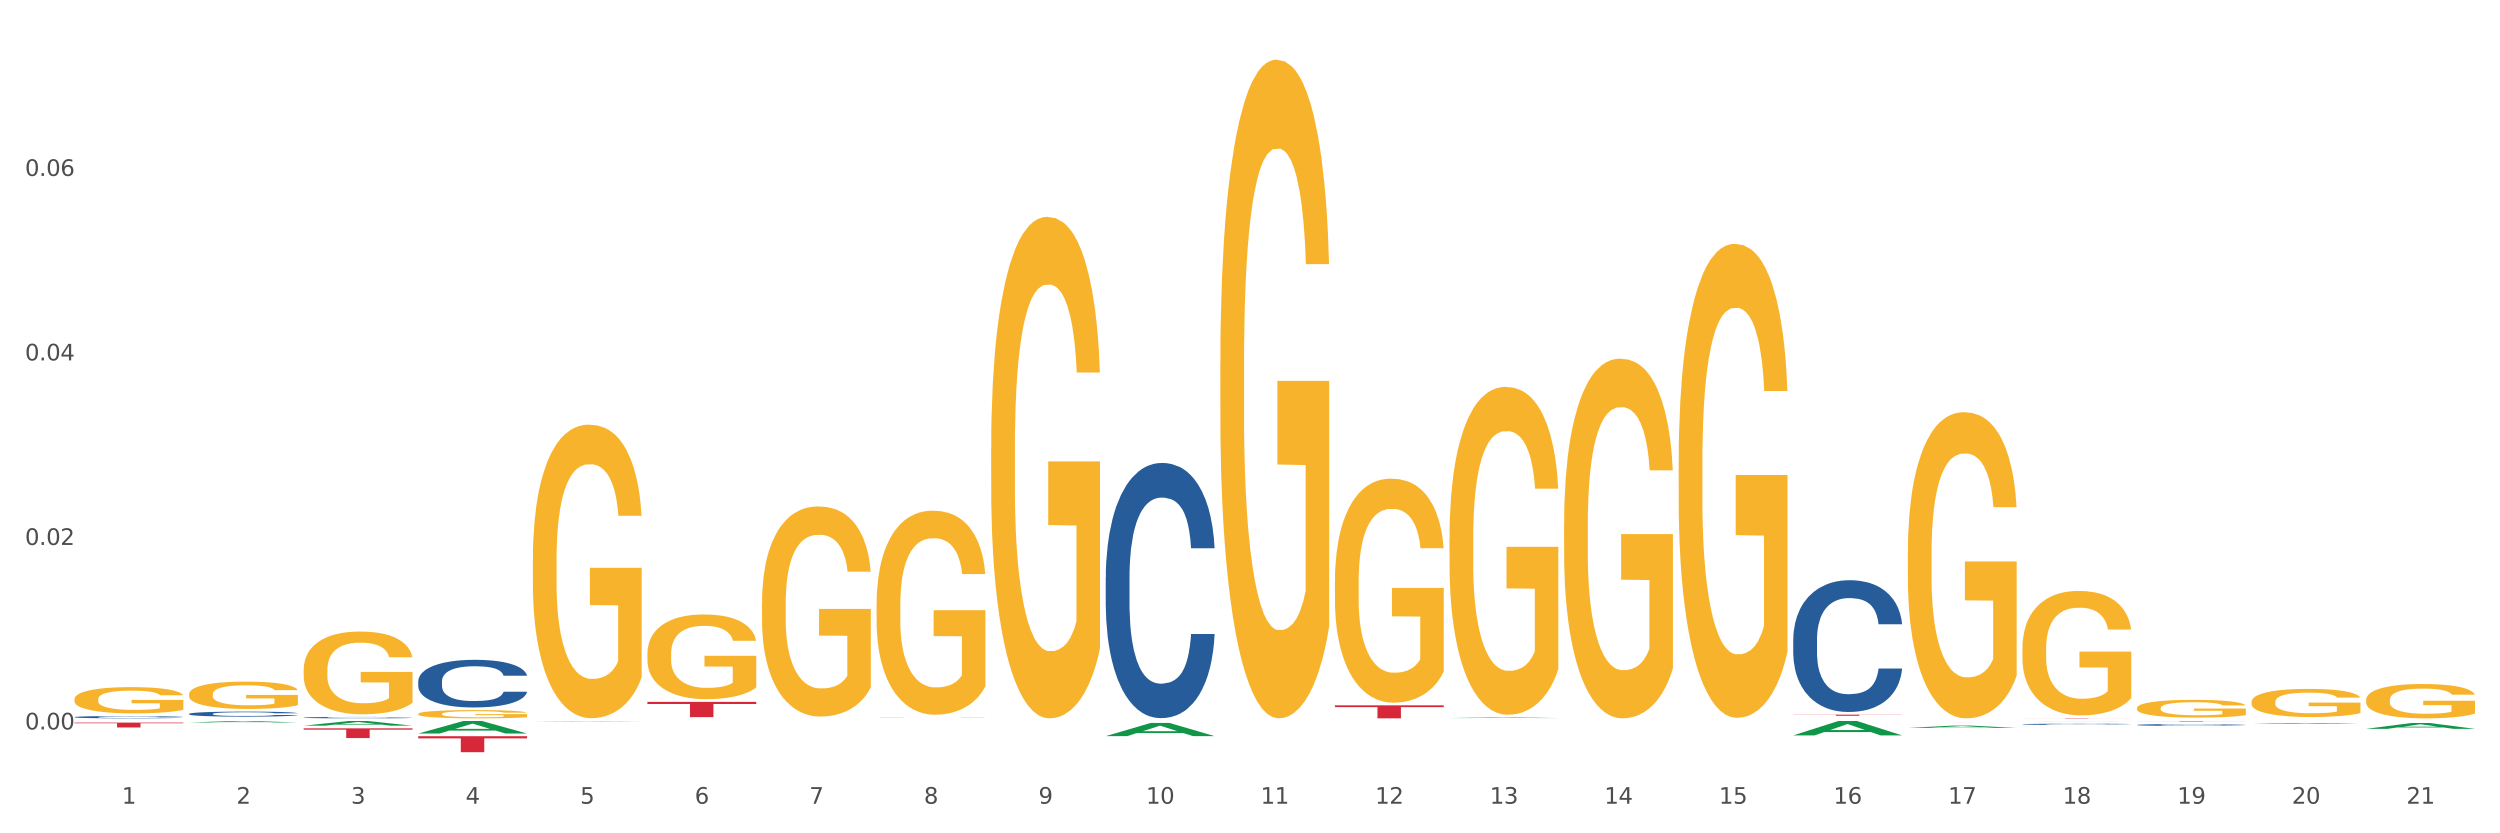 <?xml version="1.0" encoding="utf-8" standalone="no"?>
<!DOCTYPE svg PUBLIC "-//W3C//DTD SVG 1.1//EN"
  "http://www.w3.org/Graphics/SVG/1.1/DTD/svg11.dtd">
<svg xmlns:xlink="http://www.w3.org/1999/xlink" width="1080pt" height="360pt" viewBox="0 0 1080 360" xmlns="http://www.w3.org/2000/svg" version="1.1">
 <rect x="0" y="0" width="1080" height="360" fill="#333333" stroke="none"/>
 <defs>
  <style type="text/css">*{stroke-linejoin: round; stroke-linecap: butt}</style>
 </defs>
 <g id="figure_1">
  <g id="patch_1">
   <path d="M 0 360 
L 1080 360 
L 1080 0 
L 0 0 
z
" style="fill: #ffffff; stroke: #ffffff; stroke-linejoin: miter"/>
  </g>
  <g id="axes_1">
   <g id="matplotlib.axis_1">
    <g id="xtick_1">
     <g id="text_1">
      <!-- 1 -->
      <g style="fill: #4d4d4d" transform="translate(52.633 347.204) scale(0.096 -0.096)">
       <defs>
        <path id="DejaVuSans-31" d="M 794 531 
L 1825 531 
L 1825 4091 
L 703 3866 
L 703 4441 
L 1819 4666 
L 2450 4666 
L 2450 531 
L 3481 531 
L 3481 0 
L 794 0 
L 794 531 
z
" transform="scale(0.016)"/>
       </defs>
       <use xlink:href="#DejaVuSans-31"/>
      </g>
     </g>
    </g>
    <g id="xtick_2">
     <g id="text_2">
      <!-- 2 -->
      <g style="fill: #4d4d4d" transform="translate(102.133 347.204) scale(0.096 -0.096)">
       <defs>
        <path id="DejaVuSans-32" d="M 1228 531 
L 3431 531 
L 3431 0 
L 469 0 
L 469 531 
Q 828 903 1448 1529 
Q 2069 2156 2228 2338 
Q 2531 2678 2651 2914 
Q 2772 3150 2772 3378 
Q 2772 3750 2511 3984 
Q 2250 4219 1831 4219 
Q 1534 4219 1204 4116 
Q 875 4013 500 3803 
L 500 4441 
Q 881 4594 1212 4672 
Q 1544 4750 1819 4750 
Q 2544 4750 2975 4387 
Q 3406 4025 3406 3419 
Q 3406 3131 3298 2873 
Q 3191 2616 2906 2266 
Q 2828 2175 2409 1742 
Q 1991 1309 1228 531 
z
" transform="scale(0.016)"/>
       </defs>
       <use xlink:href="#DejaVuSans-32"/>
      </g>
     </g>
    </g>
    <g id="xtick_3">
     <g id="text_3">
      <!-- 3 -->
      <g style="fill: #4d4d4d" transform="translate(151.633 347.204) scale(0.096 -0.096)">
       <defs>
        <path id="DejaVuSans-33" d="M 2597 2516 
Q 3050 2419 3304 2112 
Q 3559 1806 3559 1356 
Q 3559 666 3084 287 
Q 2609 -91 1734 -91 
Q 1441 -91 1130 -33 
Q 819 25 488 141 
L 488 750 
Q 750 597 1062 519 
Q 1375 441 1716 441 
Q 2309 441 2620 675 
Q 2931 909 2931 1356 
Q 2931 1769 2642 2001 
Q 2353 2234 1838 2234 
L 1294 2234 
L 1294 2753 
L 1863 2753 
Q 2328 2753 2575 2939 
Q 2822 3125 2822 3475 
Q 2822 3834 2567 4026 
Q 2313 4219 1838 4219 
Q 1578 4219 1281 4162 
Q 984 4106 628 3988 
L 628 4550 
Q 988 4650 1302 4700 
Q 1616 4750 1894 4750 
Q 2613 4750 3031 4423 
Q 3450 4097 3450 3541 
Q 3450 3153 3228 2886 
Q 3006 2619 2597 2516 
z
" transform="scale(0.016)"/>
       </defs>
       <use xlink:href="#DejaVuSans-33"/>
      </g>
     </g>
    </g>
    <g id="xtick_4">
     <g id="text_4">
      <!-- 4 -->
      <g style="fill: #4d4d4d" transform="translate(201.133 347.204) scale(0.096 -0.096)">
       <defs>
        <path id="DejaVuSans-34" d="M 2419 4116 
L 825 1625 
L 2419 1625 
L 2419 4116 
z
M 2253 4666 
L 3047 4666 
L 3047 1625 
L 3713 1625 
L 3713 1100 
L 3047 1100 
L 3047 0 
L 2419 0 
L 2419 1100 
L 313 1100 
L 313 1709 
L 2253 4666 
z
" transform="scale(0.016)"/>
       </defs>
       <use xlink:href="#DejaVuSans-34"/>
      </g>
     </g>
    </g>
    <g id="xtick_5">
     <g id="text_5">
      <!-- 5 -->
      <g style="fill: #4d4d4d" transform="translate(250.633 347.204) scale(0.096 -0.096)">
       <defs>
        <path id="DejaVuSans-35" d="M 691 4666 
L 3169 4666 
L 3169 4134 
L 1269 4134 
L 1269 2991 
Q 1406 3038 1543 3061 
Q 1681 3084 1819 3084 
Q 2600 3084 3056 2656 
Q 3513 2228 3513 1497 
Q 3513 744 3044 326 
Q 2575 -91 1722 -91 
Q 1428 -91 1123 -41 
Q 819 9 494 109 
L 494 744 
Q 775 591 1075 516 
Q 1375 441 1709 441 
Q 2250 441 2565 725 
Q 2881 1009 2881 1497 
Q 2881 1984 2565 2268 
Q 2250 2553 1709 2553 
Q 1456 2553 1204 2497 
Q 953 2441 691 2322 
L 691 4666 
z
" transform="scale(0.016)"/>
       </defs>
       <use xlink:href="#DejaVuSans-35"/>
      </g>
     </g>
    </g>
    <g id="xtick_6">
     <g id="text_6">
      <!-- 6 -->
      <g style="fill: #4d4d4d" transform="translate(300.134 347.204) scale(0.096 -0.096)">
       <defs>
        <path id="DejaVuSans-36" d="M 2113 2584 
Q 1688 2584 1439 2293 
Q 1191 2003 1191 1497 
Q 1191 994 1439 701 
Q 1688 409 2113 409 
Q 2538 409 2786 701 
Q 3034 994 3034 1497 
Q 3034 2003 2786 2293 
Q 2538 2584 2113 2584 
z
M 3366 4563 
L 3366 3988 
Q 3128 4100 2886 4159 
Q 2644 4219 2406 4219 
Q 1781 4219 1451 3797 
Q 1122 3375 1075 2522 
Q 1259 2794 1537 2939 
Q 1816 3084 2150 3084 
Q 2853 3084 3261 2657 
Q 3669 2231 3669 1497 
Q 3669 778 3244 343 
Q 2819 -91 2113 -91 
Q 1303 -91 875 529 
Q 447 1150 447 2328 
Q 447 3434 972 4092 
Q 1497 4750 2381 4750 
Q 2619 4750 2861 4703 
Q 3103 4656 3366 4563 
z
" transform="scale(0.016)"/>
       </defs>
       <use xlink:href="#DejaVuSans-36"/>
      </g>
     </g>
    </g>
    <g id="xtick_7">
     <g id="text_7">
      <!-- 7 -->
      <g style="fill: #4d4d4d" transform="translate(349.634 347.204) scale(0.096 -0.096)">
       <defs>
        <path id="DejaVuSans-37" d="M 525 4666 
L 3525 4666 
L 3525 4397 
L 1831 0 
L 1172 0 
L 2766 4134 
L 525 4134 
L 525 4666 
z
" transform="scale(0.016)"/>
       </defs>
       <use xlink:href="#DejaVuSans-37"/>
      </g>
     </g>
    </g>
    <g id="xtick_8">
     <g id="text_8">
      <!-- 8 -->
      <g style="fill: #4d4d4d" transform="translate(399.134 347.204) scale(0.096 -0.096)">
       <defs>
        <path id="DejaVuSans-38" d="M 2034 2216 
Q 1584 2216 1326 1975 
Q 1069 1734 1069 1313 
Q 1069 891 1326 650 
Q 1584 409 2034 409 
Q 2484 409 2743 651 
Q 3003 894 3003 1313 
Q 3003 1734 2745 1975 
Q 2488 2216 2034 2216 
z
M 1403 2484 
Q 997 2584 770 2862 
Q 544 3141 544 3541 
Q 544 4100 942 4425 
Q 1341 4750 2034 4750 
Q 2731 4750 3128 4425 
Q 3525 4100 3525 3541 
Q 3525 3141 3298 2862 
Q 3072 2584 2669 2484 
Q 3125 2378 3379 2068 
Q 3634 1759 3634 1313 
Q 3634 634 3220 271 
Q 2806 -91 2034 -91 
Q 1263 -91 848 271 
Q 434 634 434 1313 
Q 434 1759 690 2068 
Q 947 2378 1403 2484 
z
M 1172 3481 
Q 1172 3119 1398 2916 
Q 1625 2713 2034 2713 
Q 2441 2713 2670 2916 
Q 2900 3119 2900 3481 
Q 2900 3844 2670 4047 
Q 2441 4250 2034 4250 
Q 1625 4250 1398 4047 
Q 1172 3844 1172 3481 
z
" transform="scale(0.016)"/>
       </defs>
       <use xlink:href="#DejaVuSans-38"/>
      </g>
     </g>
    </g>
    <g id="xtick_9">
     <g id="text_9">
      <!-- 9 -->
      <g style="fill: #4d4d4d" transform="translate(448.634 347.204) scale(0.096 -0.096)">
       <defs>
        <path id="DejaVuSans-39" d="M 703 97 
L 703 672 
Q 941 559 1184 500 
Q 1428 441 1663 441 
Q 2288 441 2617 861 
Q 2947 1281 2994 2138 
Q 2813 1869 2534 1725 
Q 2256 1581 1919 1581 
Q 1219 1581 811 2004 
Q 403 2428 403 3163 
Q 403 3881 828 4315 
Q 1253 4750 1959 4750 
Q 2769 4750 3195 4129 
Q 3622 3509 3622 2328 
Q 3622 1225 3098 567 
Q 2575 -91 1691 -91 
Q 1453 -91 1209 -44 
Q 966 3 703 97 
z
M 1959 2075 
Q 2384 2075 2632 2365 
Q 2881 2656 2881 3163 
Q 2881 3666 2632 3958 
Q 2384 4250 1959 4250 
Q 1534 4250 1286 3958 
Q 1038 3666 1038 3163 
Q 1038 2656 1286 2365 
Q 1534 2075 1959 2075 
z
" transform="scale(0.016)"/>
       </defs>
       <use xlink:href="#DejaVuSans-39"/>
      </g>
     </g>
    </g>
    <g id="xtick_10">
     <g id="text_10">
      <!-- 10 -->
      <g style="fill: #4d4d4d" transform="translate(495.079 347.204) scale(0.096 -0.096)">
       <defs>
        <path id="DejaVuSans-30" d="M 2034 4250 
Q 1547 4250 1301 3770 
Q 1056 3291 1056 2328 
Q 1056 1369 1301 889 
Q 1547 409 2034 409 
Q 2525 409 2770 889 
Q 3016 1369 3016 2328 
Q 3016 3291 2770 3770 
Q 2525 4250 2034 4250 
z
M 2034 4750 
Q 2819 4750 3233 4129 
Q 3647 3509 3647 2328 
Q 3647 1150 3233 529 
Q 2819 -91 2034 -91 
Q 1250 -91 836 529 
Q 422 1150 422 2328 
Q 422 3509 836 4129 
Q 1250 4750 2034 4750 
z
" transform="scale(0.016)"/>
       </defs>
       <use xlink:href="#DejaVuSans-31"/>
       <use xlink:href="#DejaVuSans-30" transform="translate(63.623 0)"/>
      </g>
     </g>
    </g>
    <g id="xtick_11">
     <g id="text_11">
      <!-- 11 -->
      <g style="fill: #4d4d4d" transform="translate(544.58 347.204) scale(0.096 -0.096)">
       <use xlink:href="#DejaVuSans-31"/>
       <use xlink:href="#DejaVuSans-31" transform="translate(63.623 0)"/>
      </g>
     </g>
    </g>
    <g id="xtick_12">
     <g id="text_12">
      <!-- 12 -->
      <g style="fill: #4d4d4d" transform="translate(594.08 347.204) scale(0.096 -0.096)">
       <use xlink:href="#DejaVuSans-31"/>
       <use xlink:href="#DejaVuSans-32" transform="translate(63.623 0)"/>
      </g>
     </g>
    </g>
    <g id="xtick_13">
     <g id="text_13">
      <!-- 13 -->
      <g style="fill: #4d4d4d" transform="translate(643.58 347.204) scale(0.096 -0.096)">
       <use xlink:href="#DejaVuSans-31"/>
       <use xlink:href="#DejaVuSans-33" transform="translate(63.623 0)"/>
      </g>
     </g>
    </g>
    <g id="xtick_14">
     <g id="text_14">
      <!-- 14 -->
      <g style="fill: #4d4d4d" transform="translate(693.08 347.204) scale(0.096 -0.096)">
       <use xlink:href="#DejaVuSans-31"/>
       <use xlink:href="#DejaVuSans-34" transform="translate(63.623 0)"/>
      </g>
     </g>
    </g>
    <g id="xtick_15">
     <g id="text_15">
      <!-- 15 -->
      <g style="fill: #4d4d4d" transform="translate(742.58 347.204) scale(0.096 -0.096)">
       <use xlink:href="#DejaVuSans-31"/>
       <use xlink:href="#DejaVuSans-35" transform="translate(63.623 0)"/>
      </g>
     </g>
    </g>
    <g id="xtick_16">
     <g id="text_16">
      <!-- 16 -->
      <g style="fill: #4d4d4d" transform="translate(792.08 347.204) scale(0.096 -0.096)">
       <use xlink:href="#DejaVuSans-31"/>
       <use xlink:href="#DejaVuSans-36" transform="translate(63.623 0)"/>
      </g>
     </g>
    </g>
    <g id="xtick_17">
     <g id="text_17">
      <!-- 17 -->
      <g style="fill: #4d4d4d" transform="translate(841.58 347.204) scale(0.096 -0.096)">
       <use xlink:href="#DejaVuSans-31"/>
       <use xlink:href="#DejaVuSans-37" transform="translate(63.623 0)"/>
      </g>
     </g>
    </g>
    <g id="xtick_18">
     <g id="text_18">
      <!-- 18 -->
      <g style="fill: #4d4d4d" transform="translate(891.08 347.204) scale(0.096 -0.096)">
       <use xlink:href="#DejaVuSans-31"/>
       <use xlink:href="#DejaVuSans-38" transform="translate(63.623 0)"/>
      </g>
     </g>
    </g>
    <g id="xtick_19">
     <g id="text_19">
      <!-- 19 -->
      <g style="fill: #4d4d4d" transform="translate(940.58 347.204) scale(0.096 -0.096)">
       <use xlink:href="#DejaVuSans-31"/>
       <use xlink:href="#DejaVuSans-39" transform="translate(63.623 0)"/>
      </g>
     </g>
    </g>
    <g id="xtick_20">
     <g id="text_20">
      <!-- 20 -->
      <g style="fill: #4d4d4d" transform="translate(990.08 347.204) scale(0.096 -0.096)">
       <use xlink:href="#DejaVuSans-32"/>
       <use xlink:href="#DejaVuSans-30" transform="translate(63.623 0)"/>
      </g>
     </g>
    </g>
    <g id="xtick_21">
     <g id="text_21">
      <!-- 21 -->
      <g style="fill: #4d4d4d" transform="translate(1039.58 347.204) scale(0.096 -0.096)">
       <use xlink:href="#DejaVuSans-32"/>
       <use xlink:href="#DejaVuSans-31" transform="translate(63.623 0)"/>
      </g>
     </g>
    </g>
    <g id="xtick_22"/>
    <g id="xtick_23"/>
    <g id="xtick_24"/>
    <g id="xtick_25"/>
    <g id="xtick_26"/>
    <g id="xtick_27"/>
    <g id="xtick_28"/>
    <g id="xtick_29"/>
    <g id="xtick_30"/>
    <g id="xtick_31"/>
    <g id="xtick_32"/>
    <g id="xtick_33"/>
    <g id="xtick_34"/>
    <g id="xtick_35"/>
    <g id="xtick_36"/>
    <g id="xtick_37"/>
    <g id="xtick_38"/>
    <g id="xtick_39"/>
    <g id="xtick_40"/>
    <g id="xtick_41"/>
   </g>
   <g id="matplotlib.axis_2">
    <g id="ytick_1">
     <g id="text_22">
      <!-- 0.00 -->
      <g style="fill: #4d4d4d" transform="translate(10.8 315.117) scale(0.096 -0.096)">
       <defs>
        <path id="DejaVuSans-2e" d="M 684 794 
L 1344 794 
L 1344 0 
L 684 0 
L 684 794 
z
" transform="scale(0.016)"/>
       </defs>
       <use xlink:href="#DejaVuSans-30"/>
       <use xlink:href="#DejaVuSans-2e" transform="translate(63.623 0)"/>
       <use xlink:href="#DejaVuSans-30" transform="translate(95.41 0)"/>
       <use xlink:href="#DejaVuSans-30" transform="translate(159.033 0)"/>
      </g>
     </g>
    </g>
    <g id="ytick_2">
     <g id="text_23">
      <!-- 0.02 -->
      <g style="fill: #4d4d4d" transform="translate(10.8 235.411) scale(0.096 -0.096)">
       <use xlink:href="#DejaVuSans-30"/>
       <use xlink:href="#DejaVuSans-2e" transform="translate(63.623 0)"/>
       <use xlink:href="#DejaVuSans-30" transform="translate(95.41 0)"/>
       <use xlink:href="#DejaVuSans-32" transform="translate(159.033 0)"/>
      </g>
     </g>
    </g>
    <g id="ytick_3">
     <g id="text_24">
      <!-- 0.04 -->
      <g style="fill: #4d4d4d" transform="translate(10.8 155.705) scale(0.096 -0.096)">
       <use xlink:href="#DejaVuSans-30"/>
       <use xlink:href="#DejaVuSans-2e" transform="translate(63.623 0)"/>
       <use xlink:href="#DejaVuSans-30" transform="translate(95.41 0)"/>
       <use xlink:href="#DejaVuSans-34" transform="translate(159.033 0)"/>
      </g>
     </g>
    </g>
    <g id="ytick_4">
     <g id="text_25">
      <!-- 0.06 -->
      <g style="fill: #4d4d4d" transform="translate(10.8 75.999) scale(0.096 -0.096)">
       <use xlink:href="#DejaVuSans-30"/>
       <use xlink:href="#DejaVuSans-2e" transform="translate(63.623 0)"/>
       <use xlink:href="#DejaVuSans-30" transform="translate(95.41 0)"/>
       <use xlink:href="#DejaVuSans-36" transform="translate(159.033 0)"/>
      </g>
     </g>
    </g>
    <g id="ytick_5"/>
    <g id="ytick_6"/>
    <g id="ytick_7"/>
    <g id="ytick_8"/>
   </g>
   <g id="PolyCollection_1">
    <path d="M 81.675 312.1 
L 81.723 312.1 
L 101.115 311.47 
L 109.163 311.469 
L 128.7 312.102 
L 119.392 312.102 
L 115.174 311.954 
L 95.152 311.954 
L 95.007 311.957 
L 90.935 312.102 
L 81.675 312.102 
L 81.675 312.1 
L 97.673 311.867 
L 112.653 311.866 
L 105.236 311.604 
L 105.139 311.603 
L 105.042 311.605 
L 97.625 311.866 
L 97.673 311.867 
L 81.675 312.1 
z
" clip-path="url(#pd71894d4eb)" style="fill: #109648"/>
    <path d="M 873.675 312.871 
L 873.731 312.87 
L 873.731 312.857 
L 873.897 312.839 
L 874.509 312.806 
L 875.287 312.78 
L 876.621 312.751 
L 877.344 312.738 
L 878.289 312.725 
L 880.234 312.702 
L 882.457 312.683 
L 884.014 312.673 
L 885.181 312.666 
L 887.794 312.654 
L 889.294 312.649 
L 890.851 312.645 
L 892.185 312.642 
L 894.408 312.639 
L 896.187 312.637 
L 898.244 312.637 
L 899.967 312.637 
L 902.246 312.639 
L 905.581 312.645 
L 906.859 312.648 
L 908.582 312.654 
L 910.361 312.661 
L 911.806 312.669 
L 913.474 312.68 
L 915.197 312.694 
L 916.865 312.712 
L 918.032 312.729 
L 918.977 312.747 
L 919.811 312.768 
L 920.422 312.791 
L 920.7 312.811 
L 910.528 312.811 
L 910.25 312.793 
L 909.694 312.774 
L 909.138 312.761 
L 908.527 312.751 
L 907.582 312.739 
L 906.748 312.731 
L 905.359 312.722 
L 904.08 312.717 
L 903.024 312.713 
L 901.745 312.71 
L 899.022 312.708 
L 897.076 312.708 
L 895.853 312.709 
L 894.353 312.711 
L 893.074 312.714 
L 891.573 312.72 
L 890.406 312.726 
L 889.239 312.734 
L 888.572 312.74 
L 887.571 312.75 
L 886.904 312.759 
L 886.015 312.774 
L 885.515 312.784 
L 884.625 312.811 
L 884.236 312.831 
L 884.069 312.845 
L 883.958 312.86 
L 883.958 312.934 
L 884.292 312.968 
L 884.57 312.982 
L 885.014 312.998 
L 885.848 313.019 
L 887.071 313.039 
L 888.349 313.054 
L 889.406 313.063 
L 890.406 313.07 
L 891.407 313.075 
L 892.63 313.08 
L 893.63 313.083 
L 895.131 313.085 
L 896.91 313.087 
L 898.299 313.087 
L 901.134 313.084 
L 902.413 313.082 
L 903.635 313.079 
L 904.969 313.074 
L 906.026 313.068 
L 906.637 313.064 
L 907.638 313.055 
L 908.416 313.045 
L 909.083 313.034 
L 909.527 313.025 
L 910.028 313.01 
L 910.417 312.994 
L 910.528 312.986 
L 920.7 312.986 
L 920.478 313.003 
L 920.089 313.019 
L 919.31 313.042 
L 918.699 313.055 
L 917.754 313.07 
L 916.753 313.084 
L 915.364 313.098 
L 914.085 313.109 
L 912.751 313.119 
L 911.306 313.127 
L 908.694 313.139 
L 907.749 313.142 
L 905.748 313.148 
L 904.191 313.152 
L 901.912 313.155 
L 899.578 313.157 
L 897.132 313.157 
L 894.964 313.156 
L 892.574 313.153 
L 891.073 313.151 
L 889.406 313.146 
L 887.46 313.14 
L 885.626 313.132 
L 883.903 313.122 
L 882.291 313.111 
L 880.79 313.099 
L 878.844 313.078 
L 877.399 313.058 
L 876.343 313.04 
L 875.62 313.024 
L 874.898 313.004 
L 874.509 312.99 
L 873.897 312.957 
L 873.675 312.926 
L 873.675 312.871 
z
" clip-path="url(#pd71894d4eb)" style="fill: #255c99"/>
    <path d="M 774.675 276.231 
L 774.731 276.179 
L 774.731 274.723 
L 774.897 272.748 
L 775.509 269.108 
L 776.287 266.352 
L 777.621 263.129 
L 778.344 261.777 
L 779.289 260.269 
L 781.234 257.826 
L 783.457 255.746 
L 785.014 254.602 
L 786.181 253.874 
L 788.794 252.574 
L 790.294 252.003 
L 791.851 251.535 
L 793.185 251.223 
L 795.408 250.859 
L 797.187 250.703 
L 799.244 250.651 
L 800.967 250.703 
L 803.246 250.911 
L 806.581 251.535 
L 807.859 251.899 
L 809.582 252.522 
L 811.361 253.354 
L 812.806 254.186 
L 814.474 255.382 
L 816.197 256.942 
L 817.865 258.918 
L 819.032 260.737 
L 819.977 262.661 
L 820.811 265.001 
L 821.422 267.548 
L 821.7 269.68 
L 811.528 269.68 
L 811.25 267.756 
L 810.694 265.677 
L 810.138 264.273 
L 809.527 263.129 
L 808.582 261.829 
L 807.748 260.997 
L 806.359 260.009 
L 805.08 259.385 
L 804.024 259.022 
L 802.745 258.71 
L 800.022 258.398 
L 798.076 258.398 
L 796.853 258.502 
L 795.353 258.762 
L 794.074 259.126 
L 792.573 259.749 
L 791.406 260.425 
L 790.239 261.309 
L 789.572 261.933 
L 788.571 263.077 
L 787.904 264.013 
L 787.015 265.625 
L 786.515 266.768 
L 785.625 269.732 
L 785.236 271.916 
L 785.069 273.423 
L 784.958 275.087 
L 784.958 283.198 
L 785.292 286.837 
L 785.57 288.397 
L 786.014 290.165 
L 786.848 292.453 
L 788.071 294.688 
L 789.349 296.3 
L 790.406 297.288 
L 791.406 298.016 
L 792.407 298.588 
L 793.63 299.108 
L 794.63 299.42 
L 796.131 299.732 
L 797.91 299.888 
L 799.299 299.888 
L 802.134 299.628 
L 803.413 299.368 
L 804.635 299.004 
L 805.969 298.432 
L 807.026 297.808 
L 807.637 297.34 
L 808.638 296.352 
L 809.416 295.312 
L 810.083 294.116 
L 810.527 293.077 
L 811.028 291.517 
L 811.417 289.749 
L 811.528 288.813 
L 821.7 288.813 
L 821.478 290.685 
L 821.089 292.505 
L 820.31 294.948 
L 819.699 296.352 
L 818.754 298.068 
L 817.753 299.524 
L 816.364 301.135 
L 815.085 302.331 
L 813.751 303.371 
L 812.306 304.307 
L 809.694 305.607 
L 808.749 305.971 
L 806.748 306.595 
L 805.191 306.959 
L 802.912 307.322 
L 800.578 307.53 
L 798.132 307.582 
L 795.964 307.478 
L 793.574 307.167 
L 792.073 306.855 
L 790.406 306.387 
L 788.46 305.659 
L 786.626 304.775 
L 784.903 303.735 
L 783.291 302.539 
L 781.79 301.187 
L 779.844 298.952 
L 778.399 296.768 
L 777.343 294.74 
L 776.62 293.025 
L 775.898 290.841 
L 775.509 289.333 
L 774.897 285.694 
L 774.675 282.314 
L 774.675 276.231 
z
" clip-path="url(#pd71894d4eb)" style="fill: #255c99"/>
    <path d="M 477.675 249.526 
L 477.731 249.425 
L 477.731 246.606 
L 477.897 242.78 
L 478.509 235.732 
L 479.287 230.396 
L 480.621 224.154 
L 481.344 221.536 
L 482.289 218.617 
L 484.234 213.885 
L 486.457 209.857 
L 488.014 207.642 
L 489.181 206.233 
L 491.794 203.716 
L 493.294 202.608 
L 494.851 201.702 
L 496.185 201.098 
L 498.408 200.393 
L 500.187 200.091 
L 502.244 199.991 
L 503.967 200.091 
L 506.246 200.494 
L 509.581 201.702 
L 510.859 202.407 
L 512.582 203.615 
L 514.361 205.226 
L 515.806 206.837 
L 517.474 209.153 
L 519.197 212.173 
L 520.865 215.999 
L 522.032 219.523 
L 522.977 223.248 
L 523.811 227.779 
L 524.422 232.712 
L 524.7 236.84 
L 514.528 236.84 
L 514.25 233.115 
L 513.694 229.088 
L 513.138 226.369 
L 512.527 224.154 
L 511.582 221.637 
L 510.748 220.026 
L 509.359 218.113 
L 508.08 216.905 
L 507.024 216.2 
L 505.745 215.596 
L 503.022 214.992 
L 501.076 214.992 
L 499.853 215.194 
L 498.353 215.697 
L 497.074 216.402 
L 495.573 217.61 
L 494.406 218.919 
L 493.239 220.63 
L 492.572 221.838 
L 491.571 224.053 
L 490.904 225.866 
L 490.015 228.987 
L 489.515 231.202 
L 488.625 236.941 
L 488.236 241.169 
L 488.069 244.089 
L 487.958 247.311 
L 487.958 263.017 
L 488.292 270.065 
L 488.57 273.085 
L 489.014 276.508 
L 489.848 280.938 
L 491.071 285.267 
L 492.349 288.389 
L 493.406 290.302 
L 494.406 291.711 
L 495.407 292.819 
L 496.63 293.825 
L 497.63 294.429 
L 499.131 295.034 
L 500.91 295.336 
L 502.299 295.336 
L 505.134 294.832 
L 506.413 294.329 
L 507.635 293.624 
L 508.969 292.516 
L 510.026 291.308 
L 510.637 290.402 
L 511.637 288.489 
L 512.416 286.476 
L 513.083 284.16 
L 513.527 282.146 
L 514.028 279.126 
L 514.417 275.703 
L 514.528 273.891 
L 524.7 273.891 
L 524.478 277.515 
L 524.089 281.039 
L 523.31 285.771 
L 522.699 288.489 
L 521.754 291.812 
L 520.753 294.631 
L 519.364 297.752 
L 518.085 300.068 
L 516.751 302.081 
L 515.306 303.893 
L 512.694 306.41 
L 511.749 307.115 
L 509.748 308.323 
L 508.191 309.028 
L 505.912 309.733 
L 503.578 310.136 
L 501.132 310.236 
L 498.964 310.035 
L 496.574 309.431 
L 495.073 308.827 
L 493.406 307.921 
L 491.46 306.511 
L 489.626 304.8 
L 487.903 302.786 
L 486.291 300.47 
L 484.79 297.853 
L 482.844 293.523 
L 481.399 289.295 
L 480.343 285.368 
L 479.62 282.046 
L 478.898 277.817 
L 478.509 274.897 
L 477.897 267.85 
L 477.675 261.305 
L 477.675 249.526 
z
" clip-path="url(#pd71894d4eb)" style="fill: #255c99"/>
    <path d="M 378.675 309.942 
L 378.731 309.942 
L 378.731 309.94 
L 378.897 309.938 
L 379.509 309.933 
L 380.287 309.93 
L 381.621 309.926 
L 382.344 309.924 
L 383.289 309.923 
L 385.234 309.92 
L 387.457 309.917 
L 389.014 309.916 
L 390.181 309.915 
L 392.794 309.913 
L 394.294 309.913 
L 395.851 309.912 
L 397.185 309.912 
L 399.408 309.911 
L 401.187 309.911 
L 403.244 309.911 
L 404.967 309.911 
L 407.246 309.911 
L 410.581 309.912 
L 411.859 309.912 
L 413.582 309.913 
L 415.361 309.914 
L 416.806 309.915 
L 418.474 309.917 
L 420.197 309.919 
L 421.865 309.921 
L 423.032 309.923 
L 423.977 309.925 
L 424.811 309.928 
L 425.422 309.931 
L 425.7 309.934 
L 415.528 309.934 
L 415.25 309.932 
L 414.694 309.929 
L 414.138 309.927 
L 413.527 309.926 
L 412.582 309.924 
L 411.748 309.923 
L 410.359 309.922 
L 409.08 309.921 
L 408.024 309.921 
L 406.745 309.921 
L 404.022 309.92 
L 402.076 309.92 
L 400.853 309.92 
L 399.353 309.921 
L 398.074 309.921 
L 396.573 309.922 
L 395.406 309.923 
L 394.239 309.924 
L 393.572 309.925 
L 392.571 309.926 
L 391.904 309.927 
L 391.015 309.929 
L 390.515 309.93 
L 389.625 309.934 
L 389.236 309.937 
L 389.069 309.938 
L 388.958 309.94 
L 388.958 309.95 
L 389.292 309.954 
L 389.57 309.956 
L 390.014 309.958 
L 390.848 309.961 
L 392.071 309.964 
L 393.349 309.966 
L 394.406 309.967 
L 395.406 309.968 
L 396.407 309.969 
L 397.63 309.969 
L 398.63 309.97 
L 400.131 309.97 
L 401.91 309.97 
L 403.299 309.97 
L 406.134 309.97 
L 407.413 309.969 
L 408.635 309.969 
L 409.969 309.968 
L 411.026 309.968 
L 411.637 309.967 
L 412.637 309.966 
L 413.416 309.965 
L 414.083 309.963 
L 414.527 309.962 
L 415.028 309.96 
L 415.417 309.958 
L 415.528 309.957 
L 425.7 309.957 
L 425.478 309.959 
L 425.089 309.961 
L 424.31 309.964 
L 423.699 309.966 
L 422.754 309.968 
L 421.753 309.97 
L 420.364 309.972 
L 419.085 309.973 
L 417.751 309.974 
L 416.306 309.975 
L 413.694 309.977 
L 412.749 309.977 
L 410.748 309.978 
L 409.191 309.979 
L 406.912 309.979 
L 404.578 309.979 
L 402.132 309.979 
L 399.964 309.979 
L 397.574 309.979 
L 396.073 309.978 
L 394.406 309.978 
L 392.46 309.977 
L 390.626 309.976 
L 388.903 309.975 
L 387.291 309.973 
L 385.79 309.972 
L 383.844 309.969 
L 382.399 309.966 
L 381.343 309.964 
L 380.62 309.962 
L 379.898 309.959 
L 379.509 309.957 
L 378.897 309.953 
L 378.675 309.949 
L 378.675 309.942 
z
" clip-path="url(#pd71894d4eb)" style="fill: #255c99"/>
    <path d="M 180.675 294.288 
L 180.731 294.269 
L 180.731 293.743 
L 180.897 293.028 
L 181.509 291.713 
L 182.287 290.717 
L 183.621 289.552 
L 184.344 289.063 
L 185.289 288.518 
L 187.234 287.635 
L 189.457 286.883 
L 191.014 286.469 
L 192.181 286.206 
L 194.794 285.736 
L 196.294 285.53 
L 197.851 285.361 
L 199.185 285.248 
L 201.408 285.116 
L 203.187 285.06 
L 205.244 285.041 
L 206.967 285.06 
L 209.246 285.135 
L 212.581 285.361 
L 213.859 285.492 
L 215.582 285.718 
L 217.361 286.018 
L 218.806 286.319 
L 220.474 286.751 
L 222.197 287.315 
L 223.865 288.029 
L 225.032 288.687 
L 225.977 289.382 
L 226.811 290.228 
L 227.422 291.149 
L 227.7 291.92 
L 217.528 291.92 
L 217.25 291.224 
L 216.694 290.472 
L 216.138 289.965 
L 215.527 289.552 
L 214.582 289.082 
L 213.748 288.781 
L 212.359 288.424 
L 211.08 288.198 
L 210.024 288.067 
L 208.745 287.954 
L 206.022 287.841 
L 204.076 287.841 
L 202.853 287.879 
L 201.353 287.973 
L 200.074 288.104 
L 198.573 288.33 
L 197.406 288.574 
L 196.239 288.894 
L 195.572 289.119 
L 194.571 289.533 
L 193.904 289.871 
L 193.015 290.454 
L 192.515 290.867 
L 191.625 291.938 
L 191.236 292.728 
L 191.069 293.273 
L 190.958 293.874 
L 190.958 296.806 
L 191.292 298.121 
L 191.57 298.685 
L 192.014 299.324 
L 192.848 300.151 
L 194.071 300.959 
L 195.349 301.542 
L 196.406 301.899 
L 197.406 302.162 
L 198.407 302.369 
L 199.63 302.557 
L 200.63 302.67 
L 202.131 302.782 
L 203.91 302.839 
L 205.299 302.839 
L 208.134 302.745 
L 209.412 302.651 
L 210.635 302.519 
L 211.969 302.313 
L 213.026 302.087 
L 213.637 301.918 
L 214.637 301.561 
L 215.416 301.185 
L 216.083 300.753 
L 216.527 300.377 
L 217.028 299.813 
L 217.417 299.174 
L 217.528 298.836 
L 227.7 298.836 
L 227.478 299.512 
L 227.089 300.17 
L 226.31 301.053 
L 225.699 301.561 
L 224.754 302.181 
L 223.753 302.707 
L 222.364 303.29 
L 221.085 303.722 
L 219.751 304.098 
L 218.306 304.436 
L 215.694 304.906 
L 214.749 305.038 
L 212.748 305.263 
L 211.191 305.395 
L 208.912 305.526 
L 206.578 305.601 
L 204.132 305.62 
L 201.964 305.583 
L 199.574 305.47 
L 198.073 305.357 
L 196.406 305.188 
L 194.46 304.925 
L 192.626 304.605 
L 190.903 304.229 
L 189.291 303.797 
L 187.79 303.309 
L 185.844 302.5 
L 184.399 301.711 
L 183.343 300.978 
L 182.62 300.358 
L 181.898 299.569 
L 181.509 299.024 
L 180.897 297.708 
L 180.675 296.486 
L 180.675 294.288 
z
" clip-path="url(#pd71894d4eb)" style="fill: #255c99"/>
    <path d="M 131.175 309.994 
L 131.231 309.993 
L 131.231 309.978 
L 131.397 309.957 
L 132.009 309.918 
L 132.787 309.889 
L 134.121 309.854 
L 134.844 309.84 
L 135.789 309.824 
L 137.734 309.798 
L 139.957 309.776 
L 141.514 309.764 
L 142.681 309.756 
L 145.294 309.742 
L 146.794 309.736 
L 148.351 309.731 
L 149.685 309.728 
L 151.908 309.724 
L 153.687 309.722 
L 155.744 309.722 
L 157.467 309.722 
L 159.746 309.725 
L 163.081 309.731 
L 164.359 309.735 
L 166.082 309.742 
L 167.861 309.751 
L 169.306 309.759 
L 170.974 309.772 
L 172.697 309.789 
L 174.365 309.81 
L 175.532 309.829 
L 176.477 309.849 
L 177.311 309.874 
L 177.922 309.901 
L 178.2 309.924 
L 168.028 309.924 
L 167.75 309.904 
L 167.194 309.881 
L 166.638 309.867 
L 166.027 309.854 
L 165.082 309.841 
L 164.248 309.832 
L 162.859 309.821 
L 161.58 309.815 
L 160.524 309.811 
L 159.245 309.807 
L 156.522 309.804 
L 154.576 309.804 
L 153.353 309.805 
L 151.853 309.808 
L 150.574 309.812 
L 149.073 309.819 
L 147.906 309.826 
L 146.739 309.835 
L 146.072 309.842 
L 145.071 309.854 
L 144.404 309.864 
L 143.515 309.881 
L 143.015 309.893 
L 142.125 309.925 
L 141.736 309.948 
L 141.569 309.964 
L 141.458 309.981 
L 141.458 310.068 
L 141.792 310.106 
L 142.07 310.123 
L 142.514 310.142 
L 143.348 310.166 
L 144.571 310.19 
L 145.849 310.207 
L 146.906 310.217 
L 147.906 310.225 
L 148.907 310.231 
L 150.13 310.236 
L 151.13 310.24 
L 152.631 310.243 
L 154.41 310.245 
L 155.799 310.245 
L 158.634 310.242 
L 159.912 310.239 
L 161.135 310.235 
L 162.469 310.229 
L 163.526 310.223 
L 164.137 310.218 
L 165.137 310.207 
L 165.916 310.196 
L 166.583 310.183 
L 167.027 310.172 
L 167.528 310.156 
L 167.917 310.137 
L 168.028 310.127 
L 178.2 310.127 
L 177.978 310.147 
L 177.589 310.166 
L 176.81 310.192 
L 176.199 310.207 
L 175.254 310.225 
L 174.253 310.241 
L 172.864 310.258 
L 171.585 310.271 
L 170.251 310.282 
L 168.806 310.292 
L 166.194 310.305 
L 165.249 310.309 
L 163.248 310.316 
L 161.691 310.32 
L 159.412 310.324 
L 157.078 310.326 
L 154.632 310.326 
L 152.464 310.325 
L 150.074 310.322 
L 148.573 310.319 
L 146.906 310.314 
L 144.96 310.306 
L 143.126 310.297 
L 141.403 310.286 
L 139.791 310.273 
L 138.29 310.259 
L 136.344 310.235 
L 134.899 310.212 
L 133.843 310.19 
L 133.12 310.172 
L 132.398 310.149 
L 132.009 310.133 
L 131.397 310.094 
L 131.175 310.058 
L 131.175 309.994 
z
" clip-path="url(#pd71894d4eb)" style="fill: #255c99"/>
    <path d="M 81.675 308.39 
L 81.731 308.388 
L 81.731 308.332 
L 81.897 308.257 
L 82.509 308.117 
L 83.287 308.012 
L 84.621 307.888 
L 85.344 307.837 
L 86.289 307.779 
L 88.234 307.685 
L 90.457 307.606 
L 92.014 307.562 
L 93.181 307.534 
L 95.794 307.484 
L 97.294 307.462 
L 98.851 307.444 
L 100.185 307.432 
L 102.408 307.419 
L 104.187 307.413 
L 106.244 307.411 
L 107.967 307.413 
L 110.246 307.421 
L 113.581 307.444 
L 114.859 307.458 
L 116.582 307.482 
L 118.361 307.514 
L 119.806 307.546 
L 121.474 307.592 
L 123.197 307.651 
L 124.865 307.727 
L 126.032 307.797 
L 126.977 307.87 
L 127.811 307.96 
L 128.422 308.057 
L 128.7 308.139 
L 118.528 308.139 
L 118.25 308.065 
L 117.694 307.986 
L 117.138 307.932 
L 116.527 307.888 
L 115.582 307.839 
L 114.748 307.807 
L 113.359 307.769 
L 112.08 307.745 
L 111.024 307.731 
L 109.745 307.719 
L 107.022 307.707 
L 105.076 307.707 
L 103.853 307.711 
L 102.353 307.721 
L 101.074 307.735 
L 99.573 307.759 
L 98.406 307.785 
L 97.239 307.819 
L 96.572 307.843 
L 95.571 307.886 
L 94.904 307.922 
L 94.015 307.984 
L 93.515 308.028 
L 92.625 308.141 
L 92.236 308.225 
L 92.069 308.282 
L 91.958 308.346 
L 91.958 308.657 
L 92.292 308.796 
L 92.57 308.856 
L 93.014 308.923 
L 93.848 309.011 
L 95.071 309.096 
L 96.349 309.158 
L 97.406 309.196 
L 98.406 309.224 
L 99.407 309.246 
L 100.63 309.266 
L 101.63 309.278 
L 103.131 309.29 
L 104.91 309.296 
L 106.299 309.296 
L 109.134 309.286 
L 110.412 309.276 
L 111.635 309.262 
L 112.969 309.24 
L 114.026 309.216 
L 114.637 309.198 
L 115.638 309.16 
L 116.416 309.12 
L 117.083 309.075 
L 117.527 309.035 
L 118.028 308.975 
L 118.417 308.907 
L 118.528 308.872 
L 128.7 308.872 
L 128.478 308.943 
L 128.089 309.013 
L 127.31 309.106 
L 126.699 309.16 
L 125.754 309.226 
L 124.753 309.282 
L 123.364 309.343 
L 122.085 309.389 
L 120.751 309.429 
L 119.306 309.465 
L 116.694 309.514 
L 115.749 309.528 
L 113.748 309.552 
L 112.191 309.566 
L 109.912 309.58 
L 107.578 309.588 
L 105.132 309.59 
L 102.964 309.586 
L 100.574 309.574 
L 99.073 309.562 
L 97.406 309.544 
L 95.46 309.516 
L 93.626 309.483 
L 91.903 309.443 
L 90.291 309.397 
L 88.79 309.345 
L 86.844 309.26 
L 85.399 309.176 
L 84.343 309.098 
L 83.62 309.033 
L 82.898 308.949 
L 82.509 308.891 
L 81.897 308.752 
L 81.675 308.623 
L 81.675 308.39 
z
" clip-path="url(#pd71894d4eb)" style="fill: #255c99"/>
    <path d="M 32.175 309.776 
L 32.231 309.775 
L 32.231 309.749 
L 32.397 309.715 
L 33.009 309.651 
L 33.787 309.602 
L 35.121 309.546 
L 35.844 309.522 
L 36.789 309.495 
L 38.734 309.452 
L 40.957 309.416 
L 42.514 309.396 
L 43.681 309.383 
L 46.294 309.36 
L 47.794 309.35 
L 49.351 309.342 
L 50.685 309.336 
L 52.908 309.33 
L 54.687 309.327 
L 56.744 309.326 
L 58.467 309.327 
L 60.746 309.331 
L 64.081 309.342 
L 65.359 309.348 
L 67.082 309.359 
L 68.861 309.374 
L 70.306 309.389 
L 71.974 309.41 
L 73.697 309.437 
L 75.365 309.472 
L 76.532 309.504 
L 77.477 309.537 
L 78.311 309.578 
L 78.922 309.623 
L 79.2 309.661 
L 69.028 309.661 
L 68.75 309.627 
L 68.194 309.59 
L 67.638 309.566 
L 67.027 309.546 
L 66.082 309.523 
L 65.248 309.508 
L 63.859 309.491 
L 62.58 309.48 
L 61.524 309.473 
L 60.245 309.468 
L 57.522 309.463 
L 55.576 309.463 
L 54.353 309.464 
L 52.853 309.469 
L 51.574 309.475 
L 50.073 309.486 
L 48.906 309.498 
L 47.739 309.514 
L 47.072 309.525 
L 46.071 309.545 
L 45.404 309.561 
L 44.515 309.589 
L 44.015 309.61 
L 43.125 309.662 
L 42.736 309.7 
L 42.569 309.726 
L 42.458 309.756 
L 42.458 309.898 
L 42.792 309.962 
L 43.07 309.989 
L 43.514 310.021 
L 44.348 310.061 
L 45.571 310.1 
L 46.849 310.128 
L 47.906 310.146 
L 48.906 310.158 
L 49.907 310.168 
L 51.13 310.178 
L 52.13 310.183 
L 53.631 310.189 
L 55.41 310.191 
L 56.799 310.191 
L 59.634 310.187 
L 60.913 310.182 
L 62.135 310.176 
L 63.469 310.166 
L 64.526 310.155 
L 65.137 310.147 
L 66.138 310.129 
L 66.916 310.111 
L 67.583 310.09 
L 68.027 310.072 
L 68.528 310.044 
L 68.917 310.013 
L 69.028 309.997 
L 79.2 309.997 
L 78.978 310.03 
L 78.589 310.062 
L 77.81 310.105 
L 77.199 310.129 
L 76.254 310.159 
L 75.253 310.185 
L 73.864 310.213 
L 72.585 310.234 
L 71.251 310.252 
L 69.806 310.269 
L 67.194 310.292 
L 66.249 310.298 
L 64.248 310.309 
L 62.691 310.316 
L 60.412 310.322 
L 58.078 310.326 
L 55.632 310.326 
L 53.464 310.325 
L 51.074 310.319 
L 49.573 310.314 
L 47.906 310.305 
L 45.96 310.293 
L 44.126 310.277 
L 42.403 310.259 
L 40.791 310.238 
L 39.29 310.214 
L 37.344 310.175 
L 35.899 310.137 
L 34.843 310.101 
L 34.12 310.071 
L 33.398 310.032 
L 33.009 310.006 
L 32.397 309.942 
L 32.175 309.883 
L 32.175 309.776 
z
" clip-path="url(#pd71894d4eb)" style="fill: #255c99"/>
    <path d="M 32.175 312.162 
L 79.2 312.162 
L 79.2 312.455 
L 60.702 312.457 
L 60.702 314.271 
L 50.562 314.271 
L 50.562 312.457 
L 32.175 312.455 
L 32.175 312.164 
L 32.175 312.162 
z
" clip-path="url(#pd71894d4eb)" style="fill: #d62839"/>
    <path d="M 131.175 314.642 
L 178.2 314.642 
L 178.2 315.226 
L 159.702 315.23 
L 159.702 318.846 
L 149.562 318.846 
L 149.562 315.23 
L 131.175 315.226 
L 131.175 314.646 
L 131.175 314.642 
z
" clip-path="url(#pd71894d4eb)" style="fill: #d62839"/>
    <path d="M 180.675 318.033 
L 227.7 318.033 
L 227.7 318.994 
L 209.202 319 
L 209.202 324.95 
L 199.062 324.95 
L 199.062 319 
L 180.675 318.994 
L 180.675 318.039 
L 180.675 318.033 
z
" clip-path="url(#pd71894d4eb)" style="fill: #d62839"/>
    <path d="M 279.675 303.196 
L 326.7 303.196 
L 326.7 304.114 
L 308.202 304.12 
L 308.202 309.803 
L 298.062 309.803 
L 298.062 304.12 
L 279.675 304.114 
L 279.675 303.202 
L 279.675 303.196 
z
" clip-path="url(#pd71894d4eb)" style="fill: #d62839"/>
    <path d="M 576.675 304.708 
L 623.7 304.708 
L 623.7 305.488 
L 605.202 305.494 
L 605.202 310.326 
L 595.062 310.326 
L 595.062 305.494 
L 576.675 305.488 
L 576.675 304.713 
L 576.675 304.708 
z
" clip-path="url(#pd71894d4eb)" style="fill: #d62839"/>
    <path d="M 774.675 308.725 
L 821.7 308.725 
L 821.7 308.794 
L 803.202 308.794 
L 803.202 309.217 
L 793.062 309.217 
L 793.062 308.794 
L 774.675 308.794 
L 774.675 308.726 
L 774.675 308.725 
z
" clip-path="url(#pd71894d4eb)" style="fill: #d62839"/>
    <path d="M 824.175 312.297 
L 871.2 312.297 
L 871.2 312.3 
L 852.702 312.3 
L 852.702 312.318 
L 842.562 312.318 
L 842.562 312.3 
L 824.175 312.3 
L 824.175 312.297 
L 824.175 312.297 
z
" clip-path="url(#pd71894d4eb)" style="fill: #d62839"/>
    <path d="M 923.175 313.161 
L 923.231 313.16 
L 923.231 313.14 
L 923.397 313.114 
L 924.009 313.064 
L 924.787 313.027 
L 926.121 312.984 
L 926.844 312.965 
L 927.789 312.945 
L 929.734 312.912 
L 931.957 312.884 
L 933.514 312.868 
L 934.681 312.859 
L 937.294 312.841 
L 938.794 312.833 
L 940.351 312.827 
L 941.685 312.823 
L 943.908 312.818 
L 945.687 312.816 
L 947.744 312.815 
L 949.467 312.816 
L 951.746 312.819 
L 955.081 312.827 
L 956.359 312.832 
L 958.082 312.84 
L 959.861 312.852 
L 961.306 312.863 
L 962.974 312.879 
L 964.697 312.9 
L 966.365 312.927 
L 967.532 312.951 
L 968.477 312.977 
L 969.311 313.009 
L 969.922 313.043 
L 970.2 313.072 
L 960.028 313.072 
L 959.75 313.046 
L 959.194 313.018 
L 958.638 312.999 
L 958.027 312.984 
L 957.082 312.966 
L 956.248 312.955 
L 954.859 312.942 
L 953.58 312.933 
L 952.524 312.928 
L 951.245 312.924 
L 948.522 312.92 
L 946.576 312.92 
L 945.353 312.921 
L 943.853 312.925 
L 942.574 312.93 
L 941.073 312.938 
L 939.906 312.947 
L 938.739 312.959 
L 938.072 312.968 
L 937.071 312.983 
L 936.404 312.996 
L 935.515 313.017 
L 935.015 313.033 
L 934.125 313.073 
L 933.736 313.102 
L 933.569 313.123 
L 933.458 313.145 
L 933.458 313.255 
L 933.792 313.304 
L 934.07 313.325 
L 934.514 313.349 
L 935.348 313.38 
L 936.571 313.41 
L 937.849 313.432 
L 938.906 313.445 
L 939.906 313.455 
L 940.907 313.463 
L 942.13 313.47 
L 943.13 313.474 
L 944.631 313.478 
L 946.41 313.48 
L 947.799 313.48 
L 950.634 313.477 
L 951.913 313.473 
L 953.135 313.468 
L 954.469 313.461 
L 955.526 313.452 
L 956.137 313.446 
L 957.138 313.433 
L 957.916 313.419 
L 958.583 313.402 
L 959.027 313.388 
L 959.528 313.367 
L 959.917 313.343 
L 960.028 313.331 
L 970.2 313.331 
L 969.978 313.356 
L 969.589 313.381 
L 968.81 313.414 
L 968.199 313.433 
L 967.254 313.456 
L 966.253 313.475 
L 964.864 313.497 
L 963.585 313.513 
L 962.251 313.527 
L 960.806 313.54 
L 958.194 313.558 
L 957.249 313.563 
L 955.248 313.571 
L 953.691 313.576 
L 951.412 313.581 
L 949.078 313.584 
L 946.632 313.584 
L 944.464 313.583 
L 942.074 313.579 
L 940.573 313.575 
L 938.906 313.568 
L 936.96 313.558 
L 935.126 313.546 
L 933.403 313.532 
L 931.791 313.516 
L 930.29 313.498 
L 928.344 313.468 
L 926.899 313.438 
L 925.843 313.411 
L 925.12 313.388 
L 924.398 313.358 
L 924.009 313.338 
L 923.397 313.289 
L 923.175 313.243 
L 923.175 313.161 
z
" clip-path="url(#pd71894d4eb)" style="fill: #255c99"/>
    <path d="M 873.675 310.184 
L 920.7 310.184 
L 920.7 310.204 
L 902.202 310.204 
L 902.202 310.326 
L 892.062 310.326 
L 892.062 310.204 
L 873.675 310.204 
L 873.675 310.184 
L 873.675 310.184 
z
" clip-path="url(#pd71894d4eb)" style="fill: #d62839"/>
    <path d="M 81.675 299.92 
L 81.731 299.91 
L 81.731 299.522 
L 81.842 299.188 
L 82.397 298.379 
L 83.23 297.711 
L 83.84 297.355 
L 84.451 297.065 
L 85.173 296.774 
L 86.061 296.472 
L 87.671 296.03 
L 88.67 295.804 
L 89.892 295.567 
L 92.113 295.222 
L 93.723 295.028 
L 95.388 294.866 
L 98.109 294.672 
L 99.885 294.586 
L 101.773 294.521 
L 104.049 294.478 
L 105.77 294.467 
L 109.546 294.5 
L 112.766 294.597 
L 114.32 294.672 
L 116.319 294.801 
L 117.374 294.888 
L 119.095 295.06 
L 120.872 295.286 
L 122.093 295.48 
L 123.925 295.847 
L 125.313 296.213 
L 126.59 296.666 
L 127.256 296.978 
L 127.756 297.269 
L 128.2 297.603 
L 128.644 298.131 
L 118.651 298.131 
L 118.262 297.754 
L 117.652 297.399 
L 116.763 297.054 
L 115.986 296.838 
L 114.654 296.569 
L 113.432 296.396 
L 112.155 296.267 
L 110.601 296.159 
L 109.379 296.105 
L 107.658 296.062 
L 104.271 296.073 
L 101.995 296.159 
L 100.441 296.267 
L 99.441 296.364 
L 98.553 296.472 
L 97.554 296.623 
L 96.388 296.849 
L 95.555 297.054 
L 94.722 297.312 
L 94.056 297.571 
L 93.445 297.873 
L 92.945 298.196 
L 92.557 298.53 
L 92.224 298.94 
L 91.946 299.619 
L 91.946 301.095 
L 92.057 301.429 
L 92.335 301.871 
L 92.668 302.205 
L 93.223 302.604 
L 93.723 302.873 
L 94.667 303.261 
L 95.721 303.584 
L 96.554 303.789 
L 97.387 303.962 
L 98.831 304.199 
L 100.441 304.393 
L 101.829 304.511 
L 103.716 304.619 
L 104.993 304.662 
L 106.104 304.684 
L 108.824 304.684 
L 110.767 304.651 
L 112.932 304.576 
L 114.598 304.479 
L 115.986 304.36 
L 117.541 304.166 
L 118.54 303.983 
L 118.54 301.731 
L 106.326 301.72 
L 106.326 300.222 
L 128.7 300.222 
L 128.7 304.619 
L 127.756 304.845 
L 126.701 305.05 
L 125.591 305.233 
L 123.925 305.46 
L 121.927 305.675 
L 120.15 305.826 
L 118.262 305.955 
L 116.042 306.074 
L 113.155 306.182 
L 111.378 306.225 
L 109.157 306.257 
L 106.548 306.268 
L 104.271 306.246 
L 102.051 306.192 
L 99.719 306.095 
L 97.443 305.955 
L 95.721 305.815 
L 94 305.643 
L 92.168 305.416 
L 90.725 305.201 
L 89.614 305.007 
L 88.393 304.759 
L 87.06 304.436 
L 86.061 304.145 
L 85.173 303.843 
L 84.229 303.455 
L 83.563 303.121 
L 82.896 302.701 
L 82.508 302.388 
L 82.064 301.903 
L 81.731 301.224 
L 81.675 299.92 
z
" clip-path="url(#pd71894d4eb)" style="fill: #f7b32b"/>
    <path d="M 972.675 303.214 
L 972.731 303.203 
L 972.731 302.804 
L 972.842 302.46 
L 973.397 301.629 
L 974.23 300.941 
L 974.84 300.575 
L 975.451 300.276 
L 976.173 299.976 
L 977.061 299.666 
L 978.671 299.211 
L 979.67 298.979 
L 980.892 298.735 
L 983.113 298.38 
L 984.723 298.18 
L 986.388 298.014 
L 989.109 297.814 
L 990.885 297.726 
L 992.773 297.659 
L 995.049 297.615 
L 996.77 297.604 
L 1000.546 297.637 
L 1003.766 297.737 
L 1005.32 297.814 
L 1007.319 297.947 
L 1008.374 298.036 
L 1010.095 298.213 
L 1011.872 298.446 
L 1013.093 298.646 
L 1014.925 299.023 
L 1016.313 299.4 
L 1017.59 299.866 
L 1018.256 300.187 
L 1018.756 300.486 
L 1019.2 300.83 
L 1019.644 301.374 
L 1009.651 301.374 
L 1009.262 300.985 
L 1008.652 300.62 
L 1007.763 300.265 
L 1006.986 300.043 
L 1005.654 299.766 
L 1004.432 299.588 
L 1003.155 299.455 
L 1001.601 299.344 
L 1000.379 299.289 
L 998.658 299.245 
L 995.271 299.256 
L 992.995 299.344 
L 991.441 299.455 
L 990.441 299.555 
L 989.553 299.666 
L 988.554 299.821 
L 987.388 300.054 
L 986.555 300.265 
L 985.722 300.531 
L 985.056 300.797 
L 984.445 301.107 
L 983.945 301.44 
L 983.557 301.784 
L 983.224 302.205 
L 982.946 302.904 
L 982.946 304.423 
L 983.057 304.766 
L 983.335 305.221 
L 983.668 305.565 
L 984.223 305.975 
L 984.723 306.252 
L 985.667 306.651 
L 986.721 306.984 
L 987.554 307.195 
L 988.387 307.372 
L 989.831 307.616 
L 991.441 307.816 
L 992.829 307.938 
L 994.716 308.048 
L 995.993 308.093 
L 997.104 308.115 
L 999.824 308.115 
L 1001.767 308.082 
L 1003.932 308.004 
L 1005.598 307.904 
L 1006.986 307.782 
L 1008.541 307.583 
L 1009.54 307.394 
L 1009.54 305.077 
L 997.326 305.066 
L 997.326 303.525 
L 1019.7 303.525 
L 1019.7 308.048 
L 1018.756 308.281 
L 1017.701 308.492 
L 1016.591 308.68 
L 1014.925 308.913 
L 1012.927 309.135 
L 1011.15 309.29 
L 1009.262 309.423 
L 1007.042 309.545 
L 1004.155 309.656 
L 1002.378 309.701 
L 1000.157 309.734 
L 997.548 309.745 
L 995.271 309.723 
L 993.051 309.667 
L 990.719 309.568 
L 988.443 309.423 
L 986.721 309.279 
L 985 309.102 
L 983.168 308.869 
L 981.725 308.647 
L 980.614 308.448 
L 979.393 308.193 
L 978.06 307.86 
L 977.061 307.561 
L 976.173 307.25 
L 975.229 306.851 
L 974.563 306.507 
L 973.896 306.075 
L 973.508 305.753 
L 973.064 305.254 
L 972.731 304.556 
L 972.675 303.214 
z
" clip-path="url(#pd71894d4eb)" style="fill: #f7b32b"/>
    <path d="M 131.175 289.35 
L 131.231 289.317 
L 131.231 288.142 
L 131.342 287.13 
L 131.897 284.681 
L 132.73 282.657 
L 133.34 281.58 
L 133.951 280.698 
L 134.673 279.817 
L 135.561 278.903 
L 137.171 277.564 
L 138.17 276.879 
L 139.392 276.16 
L 141.613 275.116 
L 143.223 274.528 
L 144.888 274.038 
L 147.609 273.451 
L 149.385 273.189 
L 151.273 272.994 
L 153.549 272.863 
L 155.27 272.83 
L 159.046 272.928 
L 162.266 273.222 
L 163.82 273.451 
L 165.819 273.842 
L 166.874 274.104 
L 168.595 274.626 
L 170.372 275.312 
L 171.593 275.899 
L 173.425 277.009 
L 174.813 278.119 
L 176.09 279.49 
L 176.756 280.437 
L 177.256 281.319 
L 177.7 282.331 
L 178.144 283.93 
L 168.151 283.93 
L 167.762 282.788 
L 167.152 281.71 
L 166.263 280.666 
L 165.486 280.013 
L 164.154 279.197 
L 162.932 278.674 
L 161.655 278.282 
L 160.101 277.956 
L 158.879 277.793 
L 157.158 277.662 
L 153.771 277.695 
L 151.495 277.956 
L 149.941 278.282 
L 148.941 278.576 
L 148.053 278.903 
L 147.054 279.36 
L 145.888 280.045 
L 145.055 280.666 
L 144.222 281.449 
L 143.556 282.233 
L 142.945 283.147 
L 142.445 284.126 
L 142.057 285.138 
L 141.724 286.379 
L 141.446 288.436 
L 141.446 292.908 
L 141.557 293.92 
L 141.835 295.259 
L 142.168 296.271 
L 142.723 297.479 
L 143.223 298.295 
L 144.167 299.47 
L 145.221 300.45 
L 146.054 301.07 
L 146.887 301.593 
L 148.331 302.311 
L 149.941 302.898 
L 151.329 303.258 
L 153.216 303.584 
L 154.493 303.715 
L 155.604 303.78 
L 158.324 303.78 
L 160.267 303.682 
L 162.432 303.453 
L 164.098 303.16 
L 165.486 302.801 
L 167.041 302.213 
L 168.04 301.658 
L 168.04 294.835 
L 155.826 294.802 
L 155.826 290.264 
L 178.2 290.264 
L 178.2 303.584 
L 177.256 304.27 
L 176.201 304.89 
L 175.091 305.445 
L 173.425 306.131 
L 171.427 306.783 
L 169.65 307.241 
L 167.762 307.632 
L 165.542 307.991 
L 162.655 308.318 
L 160.878 308.448 
L 158.657 308.546 
L 156.048 308.579 
L 153.771 308.514 
L 151.551 308.351 
L 149.219 308.057 
L 146.943 307.632 
L 145.221 307.208 
L 143.5 306.686 
L 141.668 306 
L 140.225 305.347 
L 139.114 304.759 
L 137.893 304.008 
L 136.56 303.029 
L 135.561 302.148 
L 134.673 301.233 
L 133.729 300.058 
L 133.063 299.046 
L 132.396 297.773 
L 132.008 296.826 
L 131.564 295.357 
L 131.231 293.3 
L 131.175 289.35 
z
" clip-path="url(#pd71894d4eb)" style="fill: #f7b32b"/>
    <path d="M 180.675 308.41 
L 180.731 308.406 
L 180.731 308.289 
L 180.842 308.188 
L 181.397 307.944 
L 182.23 307.743 
L 182.84 307.635 
L 183.451 307.547 
L 184.173 307.459 
L 185.061 307.368 
L 186.671 307.235 
L 187.67 307.167 
L 188.892 307.095 
L 191.113 306.991 
L 192.723 306.932 
L 194.388 306.883 
L 197.109 306.825 
L 198.885 306.799 
L 200.773 306.779 
L 203.049 306.766 
L 204.77 306.763 
L 208.546 306.773 
L 211.766 306.802 
L 213.32 306.825 
L 215.319 306.864 
L 216.374 306.89 
L 218.095 306.942 
L 219.872 307.01 
L 221.093 307.069 
L 222.925 307.18 
L 224.313 307.29 
L 225.59 307.427 
L 226.256 307.521 
L 226.756 307.609 
L 227.2 307.71 
L 227.644 307.869 
L 217.651 307.869 
L 217.262 307.756 
L 216.652 307.648 
L 215.763 307.544 
L 214.986 307.479 
L 213.654 307.398 
L 212.432 307.346 
L 211.155 307.307 
L 209.601 307.274 
L 208.379 307.258 
L 206.658 307.245 
L 203.271 307.248 
L 200.995 307.274 
L 199.441 307.307 
L 198.441 307.336 
L 197.553 307.368 
L 196.554 307.414 
L 195.388 307.482 
L 194.555 307.544 
L 193.722 307.622 
L 193.056 307.7 
L 192.445 307.791 
L 191.945 307.889 
L 191.557 307.99 
L 191.224 308.114 
L 190.946 308.319 
L 190.946 308.764 
L 191.057 308.865 
L 191.335 308.999 
L 191.668 309.1 
L 192.223 309.22 
L 192.723 309.301 
L 193.667 309.419 
L 194.721 309.516 
L 195.554 309.578 
L 196.387 309.63 
L 197.831 309.702 
L 199.441 309.76 
L 200.829 309.796 
L 202.716 309.829 
L 203.993 309.842 
L 205.104 309.848 
L 207.824 309.848 
L 209.767 309.838 
L 211.932 309.816 
L 213.598 309.786 
L 214.986 309.75 
L 216.541 309.692 
L 217.54 309.637 
L 217.54 308.956 
L 205.326 308.953 
L 205.326 308.501 
L 227.7 308.501 
L 227.7 309.829 
L 226.756 309.897 
L 225.701 309.959 
L 224.591 310.014 
L 222.925 310.082 
L 220.927 310.147 
L 219.15 310.193 
L 217.262 310.232 
L 215.042 310.268 
L 212.155 310.3 
L 210.378 310.313 
L 208.157 310.323 
L 205.548 310.326 
L 203.271 310.32 
L 201.051 310.304 
L 198.719 310.274 
L 196.443 310.232 
L 194.721 310.19 
L 193 310.138 
L 191.168 310.069 
L 189.725 310.004 
L 188.614 309.946 
L 187.393 309.871 
L 186.06 309.773 
L 185.061 309.685 
L 184.173 309.594 
L 183.229 309.477 
L 182.563 309.376 
L 181.896 309.249 
L 181.508 309.155 
L 181.064 309.008 
L 180.731 308.803 
L 180.675 308.41 
z
" clip-path="url(#pd71894d4eb)" style="fill: #f7b32b"/>
    <path d="M 230.175 242.046 
L 230.231 241.93 
L 230.231 237.761 
L 230.342 234.17 
L 230.897 225.484 
L 231.73 218.303 
L 232.34 214.481 
L 232.951 211.354 
L 233.673 208.227 
L 234.561 204.984 
L 236.171 200.235 
L 237.17 197.803 
L 238.392 195.255 
L 240.613 191.549 
L 242.223 189.464 
L 243.888 187.727 
L 246.609 185.642 
L 248.385 184.715 
L 250.273 184.021 
L 252.549 183.557 
L 254.27 183.441 
L 258.046 183.789 
L 261.266 184.831 
L 262.82 185.642 
L 264.819 187.032 
L 265.874 187.958 
L 267.595 189.812 
L 269.372 192.244 
L 270.593 194.328 
L 272.425 198.266 
L 273.813 202.204 
L 275.09 207.069 
L 275.756 210.427 
L 276.256 213.555 
L 276.7 217.145 
L 277.144 222.82 
L 267.151 222.82 
L 266.762 218.766 
L 266.152 214.944 
L 265.263 211.238 
L 264.486 208.922 
L 263.154 206.026 
L 261.932 204.173 
L 260.655 202.783 
L 259.101 201.625 
L 257.879 201.046 
L 256.158 200.583 
L 252.771 200.699 
L 250.495 201.625 
L 248.941 202.783 
L 247.941 203.826 
L 247.053 204.984 
L 246.054 206.605 
L 244.888 209.038 
L 244.055 211.238 
L 243.222 214.018 
L 242.556 216.797 
L 241.945 220.04 
L 241.445 223.515 
L 241.057 227.105 
L 240.724 231.506 
L 240.446 238.803 
L 240.446 254.67 
L 240.557 258.261 
L 240.835 263.009 
L 241.168 266.6 
L 241.723 270.885 
L 242.223 273.781 
L 243.167 277.95 
L 244.221 281.425 
L 245.054 283.625 
L 245.887 285.478 
L 247.331 288.026 
L 248.941 290.111 
L 250.329 291.385 
L 252.216 292.543 
L 253.493 293.007 
L 254.604 293.238 
L 257.324 293.238 
L 259.267 292.891 
L 261.432 292.08 
L 263.098 291.038 
L 264.486 289.764 
L 266.041 287.679 
L 267.04 285.71 
L 267.04 261.504 
L 254.826 261.388 
L 254.826 245.289 
L 277.2 245.289 
L 277.2 292.543 
L 276.256 294.975 
L 275.201 297.176 
L 274.091 299.145 
L 272.425 301.577 
L 270.427 303.894 
L 268.65 305.515 
L 266.762 306.905 
L 264.542 308.179 
L 261.655 309.337 
L 259.878 309.8 
L 257.657 310.148 
L 255.048 310.264 
L 252.771 310.032 
L 250.551 309.453 
L 248.219 308.411 
L 245.943 306.905 
L 244.221 305.399 
L 242.5 303.546 
L 240.668 301.114 
L 239.225 298.798 
L 238.114 296.713 
L 236.893 294.049 
L 235.56 290.574 
L 234.561 287.447 
L 233.673 284.204 
L 232.729 280.035 
L 232.063 276.444 
L 231.396 271.927 
L 231.008 268.569 
L 230.564 263.357 
L 230.231 256.06 
L 230.175 242.046 
z
" clip-path="url(#pd71894d4eb)" style="fill: #f7b32b"/>
    <path d="M 279.675 282.364 
L 279.731 282.33 
L 279.731 281.127 
L 279.842 280.091 
L 280.397 277.583 
L 281.23 275.511 
L 281.84 274.408 
L 282.451 273.505 
L 283.173 272.603 
L 284.061 271.667 
L 285.671 270.296 
L 286.67 269.594 
L 287.892 268.859 
L 290.113 267.789 
L 291.723 267.187 
L 293.388 266.686 
L 296.109 266.084 
L 297.885 265.817 
L 299.773 265.616 
L 302.049 265.482 
L 303.77 265.449 
L 307.546 265.549 
L 310.766 265.85 
L 312.32 266.084 
L 314.319 266.485 
L 315.374 266.753 
L 317.095 267.287 
L 318.872 267.989 
L 320.093 268.591 
L 321.925 269.728 
L 323.313 270.864 
L 324.59 272.268 
L 325.256 273.238 
L 325.756 274.14 
L 326.2 275.177 
L 326.644 276.815 
L 316.651 276.815 
L 316.262 275.645 
L 315.652 274.541 
L 314.763 273.472 
L 313.986 272.803 
L 312.654 271.967 
L 311.432 271.433 
L 310.155 271.031 
L 308.601 270.697 
L 307.379 270.53 
L 305.658 270.396 
L 302.271 270.43 
L 299.995 270.697 
L 298.441 271.031 
L 297.441 271.332 
L 296.553 271.667 
L 295.554 272.135 
L 294.388 272.837 
L 293.555 273.472 
L 292.722 274.274 
L 292.056 275.076 
L 291.445 276.012 
L 290.945 277.015 
L 290.557 278.051 
L 290.224 279.322 
L 289.946 281.428 
L 289.946 286.007 
L 290.057 287.044 
L 290.335 288.414 
L 290.668 289.45 
L 291.223 290.687 
L 291.723 291.523 
L 292.667 292.726 
L 293.721 293.729 
L 294.554 294.364 
L 295.387 294.899 
L 296.831 295.635 
L 298.441 296.236 
L 299.829 296.604 
L 301.716 296.938 
L 302.993 297.072 
L 304.104 297.139 
L 306.824 297.139 
L 308.767 297.039 
L 310.932 296.805 
L 312.598 296.504 
L 313.986 296.136 
L 315.541 295.534 
L 316.54 294.966 
L 316.54 287.98 
L 304.326 287.946 
L 304.326 283.3 
L 326.7 283.3 
L 326.7 296.938 
L 325.756 297.64 
L 324.701 298.276 
L 323.591 298.844 
L 321.925 299.546 
L 319.927 300.214 
L 318.15 300.682 
L 316.262 301.084 
L 314.042 301.451 
L 311.155 301.786 
L 309.378 301.919 
L 307.157 302.02 
L 304.548 302.053 
L 302.271 301.986 
L 300.051 301.819 
L 297.719 301.518 
L 295.443 301.084 
L 293.721 300.649 
L 292 300.114 
L 290.168 299.412 
L 288.725 298.744 
L 287.614 298.142 
L 286.393 297.373 
L 285.06 296.37 
L 284.061 295.468 
L 283.173 294.532 
L 282.229 293.328 
L 281.563 292.292 
L 280.896 290.988 
L 280.508 290.019 
L 280.064 288.514 
L 279.731 286.409 
L 279.675 282.364 
z
" clip-path="url(#pd71894d4eb)" style="fill: #f7b32b"/>
    <path d="M 329.175 260.731 
L 329.231 260.648 
L 329.231 257.664 
L 329.342 255.094 
L 329.897 248.876 
L 330.73 243.736 
L 331.34 241.001 
L 331.951 238.762 
L 332.673 236.524 
L 333.561 234.203 
L 335.171 230.804 
L 336.17 229.063 
L 337.392 227.239 
L 339.613 224.586 
L 341.223 223.094 
L 342.888 221.851 
L 345.609 220.359 
L 347.385 219.695 
L 349.273 219.198 
L 351.549 218.866 
L 353.27 218.783 
L 357.046 219.032 
L 360.266 219.778 
L 361.82 220.359 
L 363.819 221.353 
L 364.874 222.017 
L 366.595 223.343 
L 368.372 225.084 
L 369.593 226.576 
L 371.425 229.395 
L 372.813 232.213 
L 374.09 235.695 
L 374.756 238.099 
L 375.256 240.338 
L 375.7 242.907 
L 376.144 246.97 
L 366.151 246.97 
L 365.762 244.068 
L 365.152 241.332 
L 364.263 238.68 
L 363.486 237.022 
L 362.154 234.949 
L 360.932 233.623 
L 359.655 232.628 
L 358.101 231.799 
L 356.879 231.384 
L 355.158 231.053 
L 351.771 231.136 
L 349.495 231.799 
L 347.941 232.628 
L 346.941 233.374 
L 346.053 234.203 
L 345.054 235.364 
L 343.888 237.104 
L 343.055 238.68 
L 342.222 240.669 
L 341.556 242.659 
L 340.945 244.98 
L 340.445 247.467 
L 340.057 250.037 
L 339.724 253.187 
L 339.446 258.41 
L 339.446 269.767 
L 339.557 272.337 
L 339.835 275.736 
L 340.168 278.306 
L 340.723 281.373 
L 341.223 283.446 
L 342.167 286.43 
L 343.221 288.917 
L 344.054 290.492 
L 344.887 291.819 
L 346.331 293.642 
L 347.941 295.135 
L 349.329 296.047 
L 351.216 296.876 
L 352.493 297.207 
L 353.604 297.373 
L 356.324 297.373 
L 358.267 297.124 
L 360.432 296.544 
L 362.098 295.798 
L 363.486 294.886 
L 365.041 293.394 
L 366.04 291.984 
L 366.04 274.658 
L 353.826 274.575 
L 353.826 263.052 
L 376.2 263.052 
L 376.2 296.876 
L 375.256 298.616 
L 374.201 300.192 
L 373.091 301.601 
L 371.425 303.342 
L 369.427 305 
L 367.65 306.16 
L 365.762 307.155 
L 363.542 308.067 
L 360.655 308.896 
L 358.878 309.228 
L 356.657 309.476 
L 354.048 309.559 
L 351.771 309.393 
L 349.551 308.979 
L 347.219 308.233 
L 344.943 307.155 
L 343.221 306.077 
L 341.5 304.751 
L 339.668 303.01 
L 338.225 301.352 
L 337.114 299.86 
L 335.893 297.953 
L 334.56 295.466 
L 333.561 293.228 
L 332.673 290.907 
L 331.729 287.922 
L 331.063 285.352 
L 330.396 282.119 
L 330.008 279.715 
L 329.564 275.985 
L 329.231 270.762 
L 329.175 260.731 
z
" clip-path="url(#pd71894d4eb)" style="fill: #f7b32b"/>
    <path d="M 378.675 261.348 
L 378.731 261.268 
L 378.731 258.37 
L 378.842 255.874 
L 379.397 249.836 
L 380.23 244.844 
L 380.84 242.187 
L 381.451 240.014 
L 382.173 237.84 
L 383.061 235.586 
L 384.671 232.285 
L 385.67 230.594 
L 386.892 228.823 
L 389.113 226.246 
L 390.723 224.797 
L 392.388 223.59 
L 395.109 222.141 
L 396.885 221.496 
L 398.773 221.013 
L 401.049 220.691 
L 402.77 220.611 
L 406.546 220.852 
L 409.766 221.577 
L 411.32 222.141 
L 413.319 223.107 
L 414.374 223.751 
L 416.095 225.039 
L 417.872 226.73 
L 419.093 228.179 
L 420.925 230.916 
L 422.313 233.653 
L 423.59 237.035 
L 424.256 239.369 
L 424.756 241.543 
L 425.2 244.039 
L 425.644 247.984 
L 415.651 247.984 
L 415.262 245.166 
L 414.652 242.509 
L 413.763 239.933 
L 412.986 238.323 
L 411.654 236.31 
L 410.432 235.022 
L 409.155 234.056 
L 407.601 233.251 
L 406.379 232.848 
L 404.658 232.526 
L 401.271 232.607 
L 398.995 233.251 
L 397.441 234.056 
L 396.441 234.78 
L 395.553 235.586 
L 394.554 236.713 
L 393.388 238.403 
L 392.555 239.933 
L 391.722 241.865 
L 391.056 243.797 
L 390.445 246.052 
L 389.945 248.467 
L 389.557 250.963 
L 389.224 254.022 
L 388.946 259.094 
L 388.946 270.124 
L 389.057 272.62 
L 389.335 275.92 
L 389.668 278.416 
L 390.223 281.395 
L 390.723 283.408 
L 391.667 286.306 
L 392.721 288.721 
L 393.554 290.251 
L 394.387 291.539 
L 395.831 293.31 
L 397.441 294.76 
L 398.829 295.645 
L 400.716 296.45 
L 401.993 296.772 
L 403.104 296.933 
L 405.824 296.933 
L 407.767 296.692 
L 409.932 296.128 
L 411.598 295.404 
L 412.986 294.518 
L 414.541 293.069 
L 415.54 291.7 
L 415.54 274.874 
L 403.326 274.793 
L 403.326 263.603 
L 425.7 263.603 
L 425.7 296.45 
L 424.756 298.141 
L 423.701 299.671 
L 422.591 301.039 
L 420.925 302.73 
L 418.927 304.34 
L 417.15 305.467 
L 415.262 306.433 
L 413.042 307.319 
L 410.155 308.124 
L 408.378 308.446 
L 406.157 308.688 
L 403.548 308.768 
L 401.271 308.607 
L 399.051 308.205 
L 396.719 307.48 
L 394.443 306.433 
L 392.721 305.387 
L 391 304.099 
L 389.168 302.408 
L 387.725 300.798 
L 386.614 299.349 
L 385.393 297.497 
L 384.06 295.082 
L 383.061 292.908 
L 382.173 290.654 
L 381.229 287.755 
L 380.563 285.26 
L 379.896 282.12 
L 379.508 279.785 
L 379.064 276.162 
L 378.731 271.09 
L 378.675 261.348 
z
" clip-path="url(#pd71894d4eb)" style="fill: #f7b32b"/>
    <path d="M 428.175 193.783 
L 428.231 193.585 
L 428.231 186.462 
L 428.342 180.328 
L 428.897 165.488 
L 429.73 153.22 
L 430.34 146.69 
L 430.951 141.348 
L 431.673 136.005 
L 432.561 130.465 
L 434.171 122.353 
L 435.17 118.197 
L 436.392 113.844 
L 438.613 107.512 
L 440.223 103.951 
L 441.888 100.983 
L 444.609 97.421 
L 446.385 95.838 
L 448.273 94.651 
L 450.549 93.86 
L 452.27 93.662 
L 456.046 94.255 
L 459.266 96.036 
L 460.82 97.421 
L 462.819 99.796 
L 463.874 101.379 
L 465.595 104.544 
L 467.372 108.7 
L 468.593 112.261 
L 470.425 118.989 
L 471.813 125.716 
L 473.09 134.027 
L 473.756 139.765 
L 474.256 145.107 
L 474.7 151.241 
L 475.144 160.937 
L 465.151 160.937 
L 464.762 154.011 
L 464.152 147.482 
L 463.263 141.15 
L 462.486 137.193 
L 461.154 132.246 
L 459.932 129.08 
L 458.655 126.706 
L 457.101 124.727 
L 455.879 123.738 
L 454.158 122.946 
L 450.771 123.144 
L 448.495 124.727 
L 446.941 126.706 
L 445.941 128.486 
L 445.053 130.465 
L 444.054 133.235 
L 442.888 137.39 
L 442.055 141.15 
L 441.222 145.899 
L 440.556 150.648 
L 439.945 156.188 
L 439.445 162.124 
L 439.057 168.258 
L 438.724 175.777 
L 438.446 188.242 
L 438.446 215.35 
L 438.557 221.484 
L 438.835 229.597 
L 439.168 235.73 
L 439.723 243.052 
L 440.223 247.998 
L 441.167 255.121 
L 442.221 261.058 
L 443.054 264.817 
L 443.887 267.983 
L 445.331 272.336 
L 446.941 275.898 
L 448.329 278.074 
L 450.216 280.053 
L 451.493 280.844 
L 452.604 281.24 
L 455.324 281.24 
L 457.267 280.646 
L 459.432 279.261 
L 461.098 277.48 
L 462.486 275.304 
L 464.041 271.742 
L 465.04 268.379 
L 465.04 227.024 
L 452.826 226.826 
L 452.826 199.323 
L 475.2 199.323 
L 475.2 280.053 
L 474.256 284.208 
L 473.201 287.967 
L 472.091 291.331 
L 470.425 295.486 
L 468.427 299.444 
L 466.65 302.214 
L 464.762 304.588 
L 462.542 306.765 
L 459.655 308.744 
L 457.878 309.535 
L 455.657 310.129 
L 453.048 310.326 
L 450.771 309.931 
L 448.551 308.941 
L 446.219 307.161 
L 443.943 304.588 
L 442.221 302.016 
L 440.5 298.85 
L 438.668 294.695 
L 437.225 290.738 
L 436.114 287.176 
L 434.893 282.625 
L 433.56 276.689 
L 432.561 271.347 
L 431.673 265.806 
L 430.729 258.683 
L 430.063 252.549 
L 429.396 244.832 
L 429.008 239.094 
L 428.564 230.19 
L 428.231 217.725 
L 428.175 193.783 
z
" clip-path="url(#pd71894d4eb)" style="fill: #f7b32b"/>
    <path d="M 527.175 157.258 
L 527.231 156.998 
L 527.231 147.643 
L 527.342 139.586 
L 527.897 120.095 
L 528.73 103.983 
L 529.34 95.407 
L 529.951 88.39 
L 530.673 81.374 
L 531.561 74.097 
L 533.171 63.442 
L 534.17 57.984 
L 535.392 52.267 
L 537.613 43.951 
L 539.223 39.273 
L 540.888 35.375 
L 543.609 30.697 
L 545.385 28.618 
L 547.273 27.059 
L 549.549 26.019 
L 551.27 25.759 
L 555.046 26.539 
L 558.266 28.878 
L 559.82 30.697 
L 561.819 33.816 
L 562.874 35.895 
L 564.595 40.053 
L 566.372 45.51 
L 567.593 50.188 
L 569.425 59.024 
L 570.813 67.86 
L 572.09 78.775 
L 572.756 86.311 
L 573.256 93.328 
L 573.7 101.384 
L 574.144 114.118 
L 564.151 114.118 
L 563.762 105.022 
L 563.152 96.446 
L 562.263 88.13 
L 561.486 82.933 
L 560.154 76.436 
L 558.932 72.278 
L 557.655 69.159 
L 556.101 66.56 
L 554.879 65.261 
L 553.158 64.222 
L 549.771 64.481 
L 547.495 66.56 
L 545.941 69.159 
L 544.941 71.498 
L 544.053 74.097 
L 543.054 77.735 
L 541.888 83.193 
L 541.055 88.13 
L 540.222 94.367 
L 539.556 100.605 
L 538.945 107.881 
L 538.445 115.677 
L 538.057 123.734 
L 537.724 133.609 
L 537.446 149.981 
L 537.446 185.585 
L 537.557 193.641 
L 537.835 204.296 
L 538.168 212.352 
L 538.723 221.968 
L 539.223 228.465 
L 540.167 237.82 
L 541.221 245.617 
L 542.054 250.554 
L 542.887 254.712 
L 544.331 260.43 
L 545.941 265.108 
L 547.329 267.966 
L 549.216 270.565 
L 550.493 271.605 
L 551.604 272.124 
L 554.324 272.124 
L 556.267 271.345 
L 558.432 269.526 
L 560.098 267.187 
L 561.486 264.328 
L 563.041 259.65 
L 564.04 255.232 
L 564.04 200.918 
L 551.826 200.658 
L 551.826 164.535 
L 574.2 164.535 
L 574.2 270.565 
L 573.256 276.022 
L 572.201 280.96 
L 571.091 285.378 
L 569.425 290.836 
L 567.427 296.033 
L 565.65 299.671 
L 563.762 302.79 
L 561.542 305.649 
L 558.655 308.247 
L 556.878 309.287 
L 554.657 310.067 
L 552.048 310.326 
L 549.771 309.807 
L 547.551 308.507 
L 545.219 306.168 
L 542.943 302.79 
L 541.221 299.412 
L 539.5 295.254 
L 537.668 289.796 
L 536.225 284.598 
L 535.114 279.921 
L 533.893 273.943 
L 532.56 266.147 
L 531.561 259.13 
L 530.673 251.854 
L 529.729 242.498 
L 529.063 234.442 
L 528.396 224.307 
L 528.008 216.77 
L 527.564 205.076 
L 527.231 188.703 
L 527.175 157.258 
z
" clip-path="url(#pd71894d4eb)" style="fill: #f7b32b"/>
    <path d="M 576.675 251.501 
L 576.731 251.413 
L 576.731 248.23 
L 576.842 245.49 
L 577.397 238.861 
L 578.23 233.38 
L 578.84 230.463 
L 579.451 228.077 
L 580.173 225.69 
L 581.061 223.215 
L 582.671 219.591 
L 583.67 217.735 
L 584.892 215.79 
L 587.113 212.961 
L 588.723 211.37 
L 590.388 210.044 
L 593.109 208.453 
L 594.885 207.746 
L 596.773 207.216 
L 599.049 206.862 
L 600.77 206.774 
L 604.546 207.039 
L 607.766 207.835 
L 609.32 208.453 
L 611.319 209.514 
L 612.374 210.221 
L 614.095 211.635 
L 615.872 213.492 
L 617.093 215.083 
L 618.925 218.088 
L 620.313 221.094 
L 621.59 224.806 
L 622.256 227.37 
L 622.756 229.756 
L 623.2 232.496 
L 623.644 236.828 
L 613.651 236.828 
L 613.262 233.734 
L 612.652 230.817 
L 611.763 227.988 
L 610.986 226.22 
L 609.654 224.011 
L 608.432 222.596 
L 607.155 221.536 
L 605.601 220.652 
L 604.379 220.21 
L 602.658 219.856 
L 599.271 219.944 
L 596.995 220.652 
L 595.441 221.536 
L 594.441 222.331 
L 593.553 223.215 
L 592.554 224.453 
L 591.388 226.309 
L 590.555 227.988 
L 589.722 230.11 
L 589.056 232.231 
L 588.445 234.706 
L 587.945 237.358 
L 587.557 240.098 
L 587.224 243.457 
L 586.946 249.026 
L 586.946 261.136 
L 587.057 263.876 
L 587.335 267.5 
L 587.668 270.24 
L 588.223 273.511 
L 588.723 275.721 
L 589.667 278.903 
L 590.721 281.555 
L 591.554 283.234 
L 592.387 284.648 
L 593.831 286.593 
L 595.441 288.184 
L 596.829 289.157 
L 598.716 290.04 
L 599.993 290.394 
L 601.104 290.571 
L 603.824 290.571 
L 605.767 290.306 
L 607.932 289.687 
L 609.598 288.891 
L 610.986 287.919 
L 612.541 286.328 
L 613.54 284.825 
L 613.54 266.351 
L 601.326 266.263 
L 601.326 253.976 
L 623.7 253.976 
L 623.7 290.04 
L 622.756 291.897 
L 621.701 293.576 
L 620.591 295.079 
L 618.925 296.935 
L 616.927 298.703 
L 615.15 299.941 
L 613.262 301.001 
L 611.042 301.974 
L 608.155 302.858 
L 606.378 303.211 
L 604.157 303.476 
L 601.548 303.565 
L 599.271 303.388 
L 597.051 302.946 
L 594.719 302.15 
L 592.443 301.001 
L 590.721 299.852 
L 589 298.438 
L 587.168 296.582 
L 585.725 294.814 
L 584.614 293.223 
L 583.393 291.19 
L 582.06 288.538 
L 581.061 286.151 
L 580.173 283.676 
L 579.229 280.494 
L 578.563 277.754 
L 577.896 274.306 
L 577.508 271.743 
L 577.064 267.765 
L 576.731 262.197 
L 576.675 251.501 
z
" clip-path="url(#pd71894d4eb)" style="fill: #f7b32b"/>
    <path d="M 626.175 232.586 
L 626.231 232.457 
L 626.231 227.8 
L 626.342 223.79 
L 626.897 214.089 
L 627.73 206.069 
L 628.34 201.8 
L 628.951 198.308 
L 629.673 194.815 
L 630.561 191.194 
L 632.171 185.89 
L 633.17 183.174 
L 634.392 180.328 
L 636.613 176.189 
L 638.223 173.861 
L 639.888 171.92 
L 642.609 169.592 
L 644.385 168.557 
L 646.273 167.781 
L 648.549 167.264 
L 650.27 167.134 
L 654.046 167.522 
L 657.266 168.687 
L 658.82 169.592 
L 660.819 171.144 
L 661.874 172.179 
L 663.595 174.249 
L 665.372 176.965 
L 666.593 179.293 
L 668.425 183.691 
L 669.813 188.089 
L 671.09 193.522 
L 671.756 197.273 
L 672.256 200.766 
L 672.7 204.775 
L 673.144 211.114 
L 663.151 211.114 
L 662.762 206.586 
L 662.152 202.318 
L 661.263 198.179 
L 660.486 195.592 
L 659.154 192.358 
L 657.932 190.288 
L 656.655 188.736 
L 655.101 187.442 
L 653.879 186.796 
L 652.158 186.278 
L 648.771 186.408 
L 646.495 187.442 
L 644.941 188.736 
L 643.941 189.9 
L 643.053 191.194 
L 642.054 193.005 
L 640.888 195.721 
L 640.055 198.179 
L 639.222 201.283 
L 638.556 204.387 
L 637.945 208.009 
L 637.445 211.89 
L 637.057 215.9 
L 636.724 220.815 
L 636.446 228.964 
L 636.446 246.685 
L 636.557 250.695 
L 636.835 255.998 
L 637.168 260.008 
L 637.723 264.794 
L 638.223 268.028 
L 639.167 272.685 
L 640.221 276.565 
L 641.054 279.023 
L 641.887 281.093 
L 643.331 283.938 
L 644.941 286.267 
L 646.329 287.689 
L 648.216 288.983 
L 649.493 289.5 
L 650.604 289.759 
L 653.324 289.759 
L 655.267 289.371 
L 657.432 288.466 
L 659.098 287.301 
L 660.486 285.879 
L 662.041 283.55 
L 663.04 281.351 
L 663.04 254.317 
L 650.826 254.188 
L 650.826 236.208 
L 673.2 236.208 
L 673.2 288.983 
L 672.256 291.699 
L 671.201 294.157 
L 670.091 296.356 
L 668.425 299.072 
L 666.427 301.659 
L 664.65 303.47 
L 662.762 305.022 
L 660.542 306.445 
L 657.655 307.739 
L 655.878 308.256 
L 653.657 308.644 
L 651.048 308.774 
L 648.771 308.515 
L 646.551 307.868 
L 644.219 306.704 
L 641.943 305.022 
L 640.221 303.341 
L 638.5 301.271 
L 636.668 298.555 
L 635.225 295.968 
L 634.114 293.64 
L 632.893 290.665 
L 631.56 286.784 
L 630.561 283.292 
L 629.673 279.67 
L 628.729 275.013 
L 628.063 271.003 
L 627.396 265.958 
L 627.008 262.207 
L 626.564 256.387 
L 626.231 248.237 
L 626.175 232.586 
z
" clip-path="url(#pd71894d4eb)" style="fill: #f7b32b"/>
    <path d="M 675.675 226.741 
L 675.731 226.6 
L 675.731 221.491 
L 675.842 217.092 
L 676.397 206.448 
L 677.23 197.65 
L 677.84 192.967 
L 678.451 189.135 
L 679.173 185.304 
L 680.061 181.33 
L 681.671 175.512 
L 682.67 172.532 
L 683.892 169.41 
L 686.113 164.869 
L 687.723 162.314 
L 689.388 160.186 
L 692.109 157.631 
L 693.885 156.496 
L 695.773 155.645 
L 698.049 155.077 
L 699.77 154.935 
L 703.546 155.361 
L 706.766 156.638 
L 708.32 157.631 
L 710.319 159.334 
L 711.374 160.47 
L 713.095 162.74 
L 714.872 165.72 
L 716.093 168.275 
L 717.925 173.1 
L 719.313 177.924 
L 720.59 183.885 
L 721.256 188 
L 721.756 191.832 
L 722.2 196.231 
L 722.644 203.184 
L 712.651 203.184 
L 712.262 198.218 
L 711.652 193.535 
L 710.763 188.993 
L 709.986 186.155 
L 708.654 182.607 
L 707.432 180.337 
L 706.155 178.634 
L 704.601 177.215 
L 703.379 176.505 
L 701.658 175.938 
L 698.271 176.08 
L 695.995 177.215 
L 694.441 178.634 
L 693.441 179.911 
L 692.553 181.33 
L 691.554 183.317 
L 690.388 186.297 
L 689.555 188.993 
L 688.722 192.399 
L 688.056 195.805 
L 687.445 199.779 
L 686.945 204.036 
L 686.557 208.435 
L 686.224 213.828 
L 685.946 222.768 
L 685.946 242.21 
L 686.057 246.609 
L 686.335 252.427 
L 686.668 256.826 
L 687.223 262.077 
L 687.723 265.625 
L 688.667 270.734 
L 689.721 274.991 
L 690.554 277.687 
L 691.387 279.958 
L 692.831 283.08 
L 694.441 285.634 
L 695.829 287.195 
L 697.716 288.614 
L 698.993 289.182 
L 700.104 289.466 
L 702.824 289.466 
L 704.767 289.04 
L 706.932 288.047 
L 708.598 286.769 
L 709.986 285.208 
L 711.541 282.654 
L 712.54 280.242 
L 712.54 250.582 
L 700.326 250.44 
L 700.326 230.715 
L 722.7 230.715 
L 722.7 288.614 
L 721.756 291.594 
L 720.701 294.291 
L 719.591 296.703 
L 717.925 299.683 
L 715.927 302.521 
L 714.15 304.508 
L 712.262 306.211 
L 710.042 307.772 
L 707.155 309.191 
L 705.378 309.759 
L 703.157 310.185 
L 700.548 310.326 
L 698.271 310.043 
L 696.051 309.333 
L 693.719 308.056 
L 691.443 306.211 
L 689.721 304.366 
L 688 302.096 
L 686.168 299.116 
L 684.725 296.277 
L 683.614 293.723 
L 682.393 290.459 
L 681.06 286.202 
L 680.061 282.37 
L 679.173 278.397 
L 678.229 273.288 
L 677.563 268.889 
L 676.896 263.354 
L 676.508 259.239 
L 676.064 252.853 
L 675.731 243.913 
L 675.675 226.741 
z
" clip-path="url(#pd71894d4eb)" style="fill: #f7b32b"/>
    <path d="M 725.175 199.957 
L 725.231 199.77 
L 725.231 193.038 
L 725.342 187.241 
L 725.897 173.215 
L 726.73 161.621 
L 727.34 155.45 
L 727.951 150.401 
L 728.673 145.352 
L 729.561 140.116 
L 731.171 132.449 
L 732.17 128.522 
L 733.392 124.408 
L 735.613 118.424 
L 737.223 115.058 
L 738.888 112.253 
L 741.609 108.886 
L 743.385 107.39 
L 745.273 106.268 
L 747.549 105.52 
L 749.27 105.333 
L 753.046 105.894 
L 756.266 107.577 
L 757.82 108.886 
L 759.819 111.131 
L 760.874 112.627 
L 762.595 115.619 
L 764.372 119.546 
L 765.593 122.912 
L 767.425 129.27 
L 768.813 135.628 
L 770.09 143.482 
L 770.756 148.905 
L 771.256 153.954 
L 771.7 159.751 
L 772.144 168.914 
L 762.151 168.914 
L 761.762 162.369 
L 761.152 156.198 
L 760.263 150.214 
L 759.486 146.474 
L 758.154 141.799 
L 756.932 138.807 
L 755.655 136.563 
L 754.101 134.693 
L 752.879 133.758 
L 751.158 133.01 
L 747.771 133.197 
L 745.495 134.693 
L 743.941 136.563 
L 742.941 138.246 
L 742.053 140.116 
L 741.054 142.734 
L 739.888 146.661 
L 739.055 150.214 
L 738.222 154.702 
L 737.556 159.19 
L 736.945 164.426 
L 736.445 170.036 
L 736.057 175.833 
L 735.724 182.939 
L 735.446 194.721 
L 735.446 220.34 
L 735.557 226.137 
L 735.835 233.804 
L 736.168 239.601 
L 736.723 246.52 
L 737.223 251.195 
L 738.167 257.927 
L 739.221 263.538 
L 740.054 267.091 
L 740.887 270.083 
L 742.331 274.197 
L 743.941 277.563 
L 745.329 279.62 
L 747.216 281.49 
L 748.493 282.238 
L 749.604 282.612 
L 752.324 282.612 
L 754.267 282.051 
L 756.432 280.742 
L 758.098 279.059 
L 759.486 277.002 
L 761.041 273.636 
L 762.04 270.457 
L 762.04 231.373 
L 749.826 231.186 
L 749.826 205.193 
L 772.2 205.193 
L 772.2 281.49 
L 771.256 285.417 
L 770.201 288.97 
L 769.091 292.149 
L 767.425 296.076 
L 765.427 299.816 
L 763.65 302.434 
L 761.762 304.678 
L 759.542 306.735 
L 756.655 308.605 
L 754.878 309.353 
L 752.657 309.914 
L 750.048 310.101 
L 747.771 309.727 
L 745.551 308.792 
L 743.219 307.109 
L 740.943 304.678 
L 739.221 302.247 
L 737.5 299.255 
L 735.668 295.328 
L 734.225 291.588 
L 733.114 288.222 
L 731.893 283.921 
L 730.56 278.311 
L 729.561 273.262 
L 728.673 268.026 
L 727.729 261.294 
L 727.063 255.496 
L 726.396 248.203 
L 726.008 242.78 
L 725.564 234.365 
L 725.231 222.584 
L 725.175 199.957 
z
" clip-path="url(#pd71894d4eb)" style="fill: #f7b32b"/>
    <path d="M 824.175 239.176 
L 824.231 239.055 
L 824.231 234.706 
L 824.342 230.961 
L 824.897 221.901 
L 825.73 214.412 
L 826.34 210.425 
L 826.951 207.164 
L 827.673 203.902 
L 828.561 200.52 
L 830.171 195.567 
L 831.17 193.03 
L 832.392 190.373 
L 834.613 186.507 
L 836.223 184.333 
L 837.888 182.521 
L 840.609 180.346 
L 842.385 179.38 
L 844.273 178.655 
L 846.549 178.172 
L 848.27 178.051 
L 852.046 178.414 
L 855.266 179.501 
L 856.82 180.346 
L 858.819 181.796 
L 859.874 182.762 
L 861.595 184.695 
L 863.372 187.232 
L 864.593 189.406 
L 866.425 193.513 
L 867.813 197.621 
L 869.09 202.694 
L 869.756 206.197 
L 870.256 209.459 
L 870.7 213.204 
L 871.144 219.123 
L 861.151 219.123 
L 860.762 214.895 
L 860.152 210.909 
L 859.263 207.043 
L 858.486 204.627 
L 857.154 201.607 
L 855.932 199.674 
L 854.655 198.225 
L 853.101 197.017 
L 851.879 196.413 
L 850.158 195.929 
L 846.771 196.05 
L 844.495 197.017 
L 842.941 198.225 
L 841.941 199.312 
L 841.053 200.52 
L 840.054 202.211 
L 838.888 204.748 
L 838.055 207.043 
L 837.222 209.942 
L 836.556 212.841 
L 835.945 216.224 
L 835.445 219.848 
L 835.057 223.592 
L 834.724 228.183 
L 834.446 235.793 
L 834.446 252.343 
L 834.557 256.088 
L 834.835 261.04 
L 835.168 264.785 
L 835.723 269.255 
L 836.223 272.275 
L 837.167 276.623 
L 838.221 280.247 
L 839.054 282.543 
L 839.887 284.475 
L 841.331 287.133 
L 842.941 289.307 
L 844.329 290.636 
L 846.216 291.844 
L 847.493 292.327 
L 848.604 292.569 
L 851.324 292.569 
L 853.267 292.207 
L 855.432 291.361 
L 857.098 290.274 
L 858.486 288.945 
L 860.041 286.771 
L 861.04 284.717 
L 861.04 259.47 
L 848.826 259.349 
L 848.826 242.558 
L 871.2 242.558 
L 871.2 291.844 
L 870.256 294.381 
L 869.201 296.676 
L 868.091 298.73 
L 866.425 301.267 
L 864.427 303.682 
L 862.65 305.374 
L 860.762 306.823 
L 858.542 308.152 
L 855.655 309.36 
L 853.878 309.843 
L 851.657 310.206 
L 849.048 310.326 
L 846.771 310.085 
L 844.551 309.481 
L 842.219 308.394 
L 839.943 306.823 
L 838.221 305.253 
L 836.5 303.32 
L 834.668 300.783 
L 833.225 298.367 
L 832.114 296.193 
L 830.893 293.415 
L 829.56 289.791 
L 828.561 286.529 
L 827.673 283.147 
L 826.729 278.798 
L 826.063 275.053 
L 825.396 270.342 
L 825.008 266.839 
L 824.564 261.403 
L 824.231 253.792 
L 824.175 239.176 
z
" clip-path="url(#pd71894d4eb)" style="fill: #f7b32b"/>
    <path d="M 873.675 280.122 
L 873.731 280.073 
L 873.731 278.305 
L 873.842 276.783 
L 874.397 273.101 
L 875.23 270.057 
L 875.84 268.437 
L 876.451 267.111 
L 877.173 265.785 
L 878.061 264.41 
L 879.671 262.397 
L 880.67 261.366 
L 881.892 260.286 
L 884.113 258.715 
L 885.723 257.831 
L 887.388 257.095 
L 890.109 256.211 
L 891.885 255.818 
L 893.773 255.524 
L 896.049 255.327 
L 897.77 255.278 
L 901.546 255.425 
L 904.766 255.867 
L 906.32 256.211 
L 908.319 256.8 
L 909.374 257.193 
L 911.095 257.979 
L 912.872 259.01 
L 914.093 259.893 
L 915.925 261.563 
L 917.313 263.232 
L 918.59 265.294 
L 919.256 266.718 
L 919.756 268.044 
L 920.2 269.566 
L 920.644 271.972 
L 910.651 271.972 
L 910.262 270.253 
L 909.652 268.633 
L 908.763 267.062 
L 907.986 266.08 
L 906.654 264.852 
L 905.432 264.067 
L 904.155 263.478 
L 902.601 262.987 
L 901.379 262.741 
L 899.658 262.545 
L 896.271 262.594 
L 893.995 262.987 
L 892.441 263.478 
L 891.441 263.919 
L 890.553 264.41 
L 889.554 265.098 
L 888.388 266.129 
L 887.555 267.062 
L 886.722 268.24 
L 886.056 269.419 
L 885.445 270.793 
L 884.945 272.266 
L 884.557 273.788 
L 884.224 275.654 
L 883.946 278.747 
L 883.946 285.474 
L 884.057 286.996 
L 884.335 289.009 
L 884.668 290.531 
L 885.223 292.348 
L 885.723 293.575 
L 886.667 295.343 
L 887.721 296.816 
L 888.554 297.748 
L 889.387 298.534 
L 890.831 299.614 
L 892.441 300.498 
L 893.829 301.038 
L 895.716 301.529 
L 896.993 301.725 
L 898.104 301.824 
L 900.824 301.824 
L 902.767 301.676 
L 904.932 301.333 
L 906.598 300.891 
L 907.986 300.351 
L 909.541 299.467 
L 910.54 298.632 
L 910.54 288.371 
L 898.326 288.322 
L 898.326 281.497 
L 920.7 281.497 
L 920.7 301.529 
L 919.756 302.56 
L 918.701 303.493 
L 917.591 304.328 
L 915.925 305.359 
L 913.927 306.341 
L 912.15 307.028 
L 910.262 307.617 
L 908.042 308.157 
L 905.155 308.648 
L 903.378 308.845 
L 901.157 308.992 
L 898.548 309.041 
L 896.271 308.943 
L 894.051 308.697 
L 891.719 308.256 
L 889.443 307.617 
L 887.721 306.979 
L 886 306.193 
L 884.168 305.162 
L 882.725 304.18 
L 881.614 303.297 
L 880.393 302.167 
L 879.06 300.694 
L 878.061 299.369 
L 877.173 297.994 
L 876.229 296.226 
L 875.563 294.704 
L 874.896 292.789 
L 874.508 291.366 
L 874.064 289.156 
L 873.731 286.063 
L 873.675 280.122 
z
" clip-path="url(#pd71894d4eb)" style="fill: #f7b32b"/>
    <path d="M 923.175 305.885 
L 923.231 305.878 
L 923.231 305.626 
L 923.342 305.409 
L 923.897 304.884 
L 924.73 304.449 
L 925.34 304.218 
L 925.951 304.029 
L 926.673 303.84 
L 927.561 303.644 
L 929.171 303.356 
L 930.17 303.209 
L 931.392 303.055 
L 933.613 302.831 
L 935.223 302.705 
L 936.888 302.6 
L 939.609 302.474 
L 941.385 302.418 
L 943.273 302.376 
L 945.549 302.348 
L 947.27 302.341 
L 951.046 302.362 
L 954.266 302.425 
L 955.82 302.474 
L 957.819 302.558 
L 958.874 302.614 
L 960.595 302.726 
L 962.372 302.873 
L 963.593 302.999 
L 965.425 303.237 
L 966.813 303.475 
L 968.09 303.77 
L 968.756 303.973 
L 969.256 304.162 
L 969.7 304.379 
L 970.144 304.722 
L 960.151 304.722 
L 959.762 304.477 
L 959.152 304.246 
L 958.263 304.022 
L 957.486 303.882 
L 956.154 303.707 
L 954.932 303.595 
L 953.655 303.51 
L 952.101 303.44 
L 950.879 303.405 
L 949.158 303.377 
L 945.771 303.384 
L 943.495 303.44 
L 941.941 303.51 
L 940.941 303.573 
L 940.053 303.644 
L 939.054 303.742 
L 937.888 303.889 
L 937.055 304.022 
L 936.222 304.19 
L 935.556 304.358 
L 934.945 304.554 
L 934.445 304.764 
L 934.057 304.982 
L 933.724 305.248 
L 933.446 305.689 
L 933.446 306.649 
L 933.557 306.866 
L 933.835 307.153 
L 934.168 307.37 
L 934.723 307.63 
L 935.223 307.805 
L 936.167 308.057 
L 937.221 308.267 
L 938.054 308.4 
L 938.887 308.512 
L 940.331 308.666 
L 941.941 308.793 
L 943.329 308.87 
L 945.216 308.94 
L 946.493 308.968 
L 947.604 308.982 
L 950.324 308.982 
L 952.267 308.961 
L 954.432 308.912 
L 956.098 308.849 
L 957.486 308.772 
L 959.041 308.645 
L 960.04 308.526 
L 960.04 307.062 
L 947.826 307.055 
L 947.826 306.081 
L 970.2 306.081 
L 970.2 308.94 
L 969.256 309.087 
L 968.201 309.22 
L 967.091 309.339 
L 965.425 309.486 
L 963.427 309.626 
L 961.65 309.724 
L 959.762 309.808 
L 957.542 309.885 
L 954.655 309.956 
L 952.878 309.984 
L 950.657 310.005 
L 948.048 310.012 
L 945.771 309.998 
L 943.551 309.963 
L 941.219 309.899 
L 938.943 309.808 
L 937.221 309.717 
L 935.5 309.605 
L 933.668 309.458 
L 932.225 309.318 
L 931.114 309.192 
L 929.893 309.031 
L 928.56 308.821 
L 927.561 308.631 
L 926.673 308.435 
L 925.729 308.183 
L 925.063 307.966 
L 924.396 307.693 
L 924.008 307.49 
L 923.564 307.174 
L 923.231 306.733 
L 923.175 305.885 
z
" clip-path="url(#pd71894d4eb)" style="fill: #f7b32b"/>
    <path d="M 1022.175 302.349 
L 1022.231 302.335 
L 1022.231 301.848 
L 1022.342 301.428 
L 1022.897 300.412 
L 1023.73 299.572 
L 1024.34 299.125 
L 1024.951 298.76 
L 1025.673 298.394 
L 1026.561 298.015 
L 1028.171 297.459 
L 1029.17 297.175 
L 1030.392 296.877 
L 1032.613 296.444 
L 1034.223 296.2 
L 1035.888 295.997 
L 1038.609 295.753 
L 1040.385 295.644 
L 1042.273 295.563 
L 1044.549 295.509 
L 1046.27 295.495 
L 1050.046 295.536 
L 1053.266 295.658 
L 1054.82 295.753 
L 1056.819 295.915 
L 1057.874 296.024 
L 1059.595 296.24 
L 1061.372 296.525 
L 1062.593 296.769 
L 1064.425 297.229 
L 1065.813 297.69 
L 1067.09 298.258 
L 1067.756 298.651 
L 1068.256 299.017 
L 1068.7 299.437 
L 1069.144 300.1 
L 1059.151 300.1 
L 1058.762 299.626 
L 1058.152 299.179 
L 1057.263 298.746 
L 1056.486 298.475 
L 1055.154 298.137 
L 1053.932 297.92 
L 1052.655 297.757 
L 1051.101 297.622 
L 1049.879 297.554 
L 1048.158 297.5 
L 1044.771 297.514 
L 1042.495 297.622 
L 1040.941 297.757 
L 1039.941 297.879 
L 1039.053 298.015 
L 1038.054 298.204 
L 1036.888 298.489 
L 1036.055 298.746 
L 1035.222 299.071 
L 1034.556 299.396 
L 1033.945 299.775 
L 1033.445 300.182 
L 1033.057 300.602 
L 1032.724 301.116 
L 1032.446 301.97 
L 1032.446 303.825 
L 1032.557 304.245 
L 1032.835 304.8 
L 1033.168 305.22 
L 1033.723 305.721 
L 1034.223 306.06 
L 1035.167 306.548 
L 1036.221 306.954 
L 1037.054 307.211 
L 1037.887 307.428 
L 1039.331 307.726 
L 1040.941 307.97 
L 1042.329 308.119 
L 1044.216 308.254 
L 1045.493 308.308 
L 1046.604 308.335 
L 1049.324 308.335 
L 1051.267 308.295 
L 1053.432 308.2 
L 1055.098 308.078 
L 1056.486 307.929 
L 1058.041 307.685 
L 1059.04 307.455 
L 1059.04 304.624 
L 1046.826 304.611 
L 1046.826 302.728 
L 1069.2 302.728 
L 1069.2 308.254 
L 1068.256 308.539 
L 1067.201 308.796 
L 1066.091 309.026 
L 1064.425 309.311 
L 1062.427 309.582 
L 1060.65 309.771 
L 1058.762 309.934 
L 1056.542 310.083 
L 1053.655 310.218 
L 1051.878 310.272 
L 1049.657 310.313 
L 1047.048 310.326 
L 1044.771 310.299 
L 1042.551 310.232 
L 1040.219 310.11 
L 1037.943 309.934 
L 1036.221 309.758 
L 1034.5 309.541 
L 1032.668 309.256 
L 1031.225 308.986 
L 1030.114 308.742 
L 1028.893 308.43 
L 1027.56 308.024 
L 1026.561 307.658 
L 1025.673 307.279 
L 1024.729 306.791 
L 1024.063 306.372 
L 1023.396 305.843 
L 1023.008 305.451 
L 1022.564 304.841 
L 1022.231 303.988 
L 1022.175 302.349 
z
" clip-path="url(#pd71894d4eb)" style="fill: #f7b32b"/>
    <path d="M 923.175 311.469 
L 970.2 311.469 
L 970.2 311.497 
L 951.702 311.498 
L 951.702 311.672 
L 941.562 311.672 
L 941.562 311.498 
L 923.175 311.497 
L 923.175 311.469 
L 923.175 311.469 
z
" clip-path="url(#pd71894d4eb)" style="fill: #d62839"/>
    <path d="M 32.175 302.083 
L 32.231 302.073 
L 32.231 301.7 
L 32.342 301.379 
L 32.897 300.602 
L 33.73 299.96 
L 34.34 299.618 
L 34.951 299.338 
L 35.673 299.059 
L 36.561 298.769 
L 38.171 298.344 
L 39.17 298.127 
L 40.392 297.899 
L 42.613 297.567 
L 44.223 297.381 
L 45.888 297.225 
L 48.609 297.039 
L 50.385 296.956 
L 52.273 296.894 
L 54.549 296.853 
L 56.27 296.842 
L 60.046 296.873 
L 63.266 296.967 
L 64.82 297.039 
L 66.819 297.163 
L 67.874 297.246 
L 69.595 297.412 
L 71.372 297.629 
L 72.593 297.816 
L 74.425 298.168 
L 75.813 298.52 
L 77.09 298.955 
L 77.756 299.256 
L 78.256 299.535 
L 78.7 299.856 
L 79.144 300.364 
L 69.151 300.364 
L 68.762 300.001 
L 68.152 299.659 
L 67.263 299.328 
L 66.486 299.121 
L 65.154 298.862 
L 63.932 298.696 
L 62.655 298.572 
L 61.101 298.468 
L 59.879 298.417 
L 58.158 298.375 
L 54.771 298.386 
L 52.495 298.468 
L 50.941 298.572 
L 49.941 298.665 
L 49.053 298.769 
L 48.054 298.914 
L 46.888 299.131 
L 46.055 299.328 
L 45.222 299.577 
L 44.556 299.825 
L 43.945 300.115 
L 43.445 300.426 
L 43.057 300.747 
L 42.724 301.141 
L 42.446 301.793 
L 42.446 303.212 
L 42.557 303.533 
L 42.835 303.958 
L 43.168 304.279 
L 43.723 304.662 
L 44.223 304.921 
L 45.167 305.294 
L 46.221 305.605 
L 47.054 305.801 
L 47.887 305.967 
L 49.331 306.195 
L 50.941 306.381 
L 52.329 306.495 
L 54.216 306.599 
L 55.493 306.64 
L 56.604 306.661 
L 59.324 306.661 
L 61.267 306.63 
L 63.432 306.557 
L 65.098 306.464 
L 66.486 306.35 
L 68.041 306.164 
L 69.04 305.988 
L 69.04 303.823 
L 56.826 303.813 
L 56.826 302.373 
L 79.2 302.373 
L 79.2 306.599 
L 78.256 306.816 
L 77.201 307.013 
L 76.091 307.189 
L 74.425 307.407 
L 72.427 307.614 
L 70.65 307.759 
L 68.762 307.883 
L 66.542 307.997 
L 63.655 308.101 
L 61.878 308.142 
L 59.657 308.173 
L 57.048 308.184 
L 54.771 308.163 
L 52.551 308.111 
L 50.219 308.018 
L 47.943 307.883 
L 46.221 307.749 
L 44.5 307.583 
L 42.668 307.365 
L 41.225 307.158 
L 40.114 306.972 
L 38.893 306.734 
L 37.56 306.423 
L 36.561 306.143 
L 35.673 305.853 
L 34.729 305.48 
L 34.063 305.159 
L 33.396 304.755 
L 33.008 304.455 
L 32.564 303.989 
L 32.231 303.336 
L 32.175 302.083 
z
" clip-path="url(#pd71894d4eb)" style="fill: #f7b32b"/>
    <path d="M 1022.175 314.852 
L 1022.223 314.85 
L 1041.615 312.348 
L 1049.663 312.346 
L 1069.2 314.857 
L 1059.892 314.857 
L 1055.674 314.272 
L 1035.652 314.272 
L 1035.507 314.281 
L 1031.435 314.857 
L 1022.175 314.857 
L 1022.175 314.852 
L 1038.173 313.923 
L 1053.153 313.921 
L 1045.736 312.881 
L 1045.639 312.876 
L 1045.542 312.883 
L 1038.125 313.921 
L 1038.173 313.923 
L 1022.175 314.852 
z
" clip-path="url(#pd71894d4eb)" style="fill: #109648"/>
    <path d="M 131.175 313.495 
L 131.223 313.493 
L 150.615 311.471 
L 158.663 311.469 
L 178.2 313.499 
L 168.892 313.499 
L 164.674 313.026 
L 144.652 313.026 
L 144.507 313.034 
L 140.435 313.499 
L 131.175 313.499 
L 131.175 313.495 
L 147.173 312.744 
L 162.153 312.742 
L 154.736 311.902 
L 154.639 311.898 
L 154.542 311.904 
L 147.125 312.742 
L 147.173 312.744 
L 131.175 313.495 
z
" clip-path="url(#pd71894d4eb)" style="fill: #109648"/>
    <path d="M 180.675 316.88 
L 180.723 316.875 
L 200.115 311.474 
L 208.163 311.469 
L 227.7 316.89 
L 218.392 316.89 
L 214.174 315.628 
L 194.152 315.628 
L 194.007 315.648 
L 189.935 316.89 
L 180.675 316.89 
L 180.675 316.88 
L 196.673 314.874 
L 211.653 314.869 
L 204.236 312.625 
L 204.139 312.614 
L 204.042 312.63 
L 196.625 314.869 
L 196.673 314.874 
L 180.675 316.88 
z
" clip-path="url(#pd71894d4eb)" style="fill: #109648"/>
    <path d="M 230.175 311.871 
L 230.223 311.871 
L 249.615 311.724 
L 257.663 311.724 
L 277.2 311.871 
L 267.892 311.871 
L 263.674 311.837 
L 243.652 311.837 
L 243.507 311.838 
L 239.435 311.871 
L 230.175 311.871 
L 230.175 311.871 
L 246.173 311.817 
L 261.153 311.817 
L 253.736 311.755 
L 253.639 311.755 
L 253.542 311.756 
L 246.125 311.817 
L 246.173 311.817 
L 230.175 311.871 
z
" clip-path="url(#pd71894d4eb)" style="fill: #109648"/>
    <path d="M 477.675 317.996 
L 477.723 317.991 
L 497.115 312.306 
L 505.163 312.3 
L 524.7 318.007 
L 515.392 318.007 
L 511.174 316.678 
L 491.152 316.678 
L 491.007 316.7 
L 486.935 318.007 
L 477.675 318.007 
L 477.675 317.996 
L 493.673 315.885 
L 508.653 315.88 
L 501.236 313.517 
L 501.139 313.506 
L 501.042 313.522 
L 493.625 315.88 
L 493.673 315.885 
L 477.675 317.996 
z
" clip-path="url(#pd71894d4eb)" style="fill: #109648"/>
    <path d="M 626.175 310.198 
L 626.223 310.198 
L 645.615 309.917 
L 653.663 309.916 
L 673.2 310.199 
L 663.892 310.199 
L 659.674 310.133 
L 639.652 310.133 
L 639.507 310.134 
L 635.435 310.199 
L 626.175 310.199 
L 626.175 310.198 
L 642.173 310.094 
L 657.153 310.093 
L 649.736 309.977 
L 649.639 309.976 
L 649.542 309.977 
L 642.125 310.093 
L 642.173 310.094 
L 626.175 310.198 
z
" clip-path="url(#pd71894d4eb)" style="fill: #109648"/>
    <path d="M 774.675 317.681 
L 774.723 317.675 
L 794.115 311.475 
L 802.163 311.469 
L 821.7 317.692 
L 812.392 317.692 
L 808.174 316.243 
L 788.152 316.243 
L 788.007 316.267 
L 783.935 317.692 
L 774.675 317.692 
L 774.675 317.681 
L 790.673 315.378 
L 805.653 315.373 
L 798.236 312.796 
L 798.139 312.784 
L 798.042 312.802 
L 790.625 315.373 
L 790.673 315.378 
L 774.675 317.681 
z
" clip-path="url(#pd71894d4eb)" style="fill: #109648"/>
    <path d="M 824.175 314.448 
L 824.223 314.447 
L 843.615 313.462 
L 851.663 313.461 
L 871.2 314.45 
L 861.892 314.45 
L 857.674 314.22 
L 837.652 314.22 
L 837.507 314.224 
L 833.435 314.45 
L 824.175 314.45 
L 824.175 314.448 
L 840.173 314.082 
L 855.153 314.082 
L 847.736 313.672 
L 847.639 313.67 
L 847.542 313.673 
L 840.125 314.082 
L 840.173 314.082 
L 824.175 314.448 
z
" clip-path="url(#pd71894d4eb)" style="fill: #109648"/>
    <path d="M 873.675 311.494 
L 873.723 311.494 
L 893.115 311.469 
L 901.163 311.469 
L 920.7 311.494 
L 911.392 311.494 
L 907.174 311.488 
L 887.152 311.488 
L 887.007 311.488 
L 882.935 311.494 
L 873.675 311.494 
L 873.675 311.494 
L 889.673 311.485 
L 904.653 311.485 
L 897.236 311.475 
L 897.139 311.475 
L 897.042 311.475 
L 889.625 311.485 
L 889.673 311.485 
L 873.675 311.494 
z
" clip-path="url(#pd71894d4eb)" style="fill: #109648"/>
    <path d="M 972.675 312.78 
L 972.723 312.779 
L 992.115 312.331 
L 1000.163 312.33 
L 1019.7 312.781 
L 1010.392 312.781 
L 1006.174 312.676 
L 986.152 312.676 
L 986.007 312.678 
L 981.935 312.781 
L 972.675 312.781 
L 972.675 312.78 
L 988.673 312.613 
L 1003.653 312.613 
L 996.236 312.426 
L 996.139 312.425 
L 996.042 312.427 
L 988.625 312.613 
L 988.673 312.613 
L 972.675 312.78 
z
" clip-path="url(#pd71894d4eb)" style="fill: #109648"/>
   </g>
  </g>
 </g>
 <defs>
  <clipPath id="pd71894d4eb">
   <rect x="32.175" y="10.8" width="1037.025" height="329.109"/>
  </clipPath>
 </defs>
</svg>
